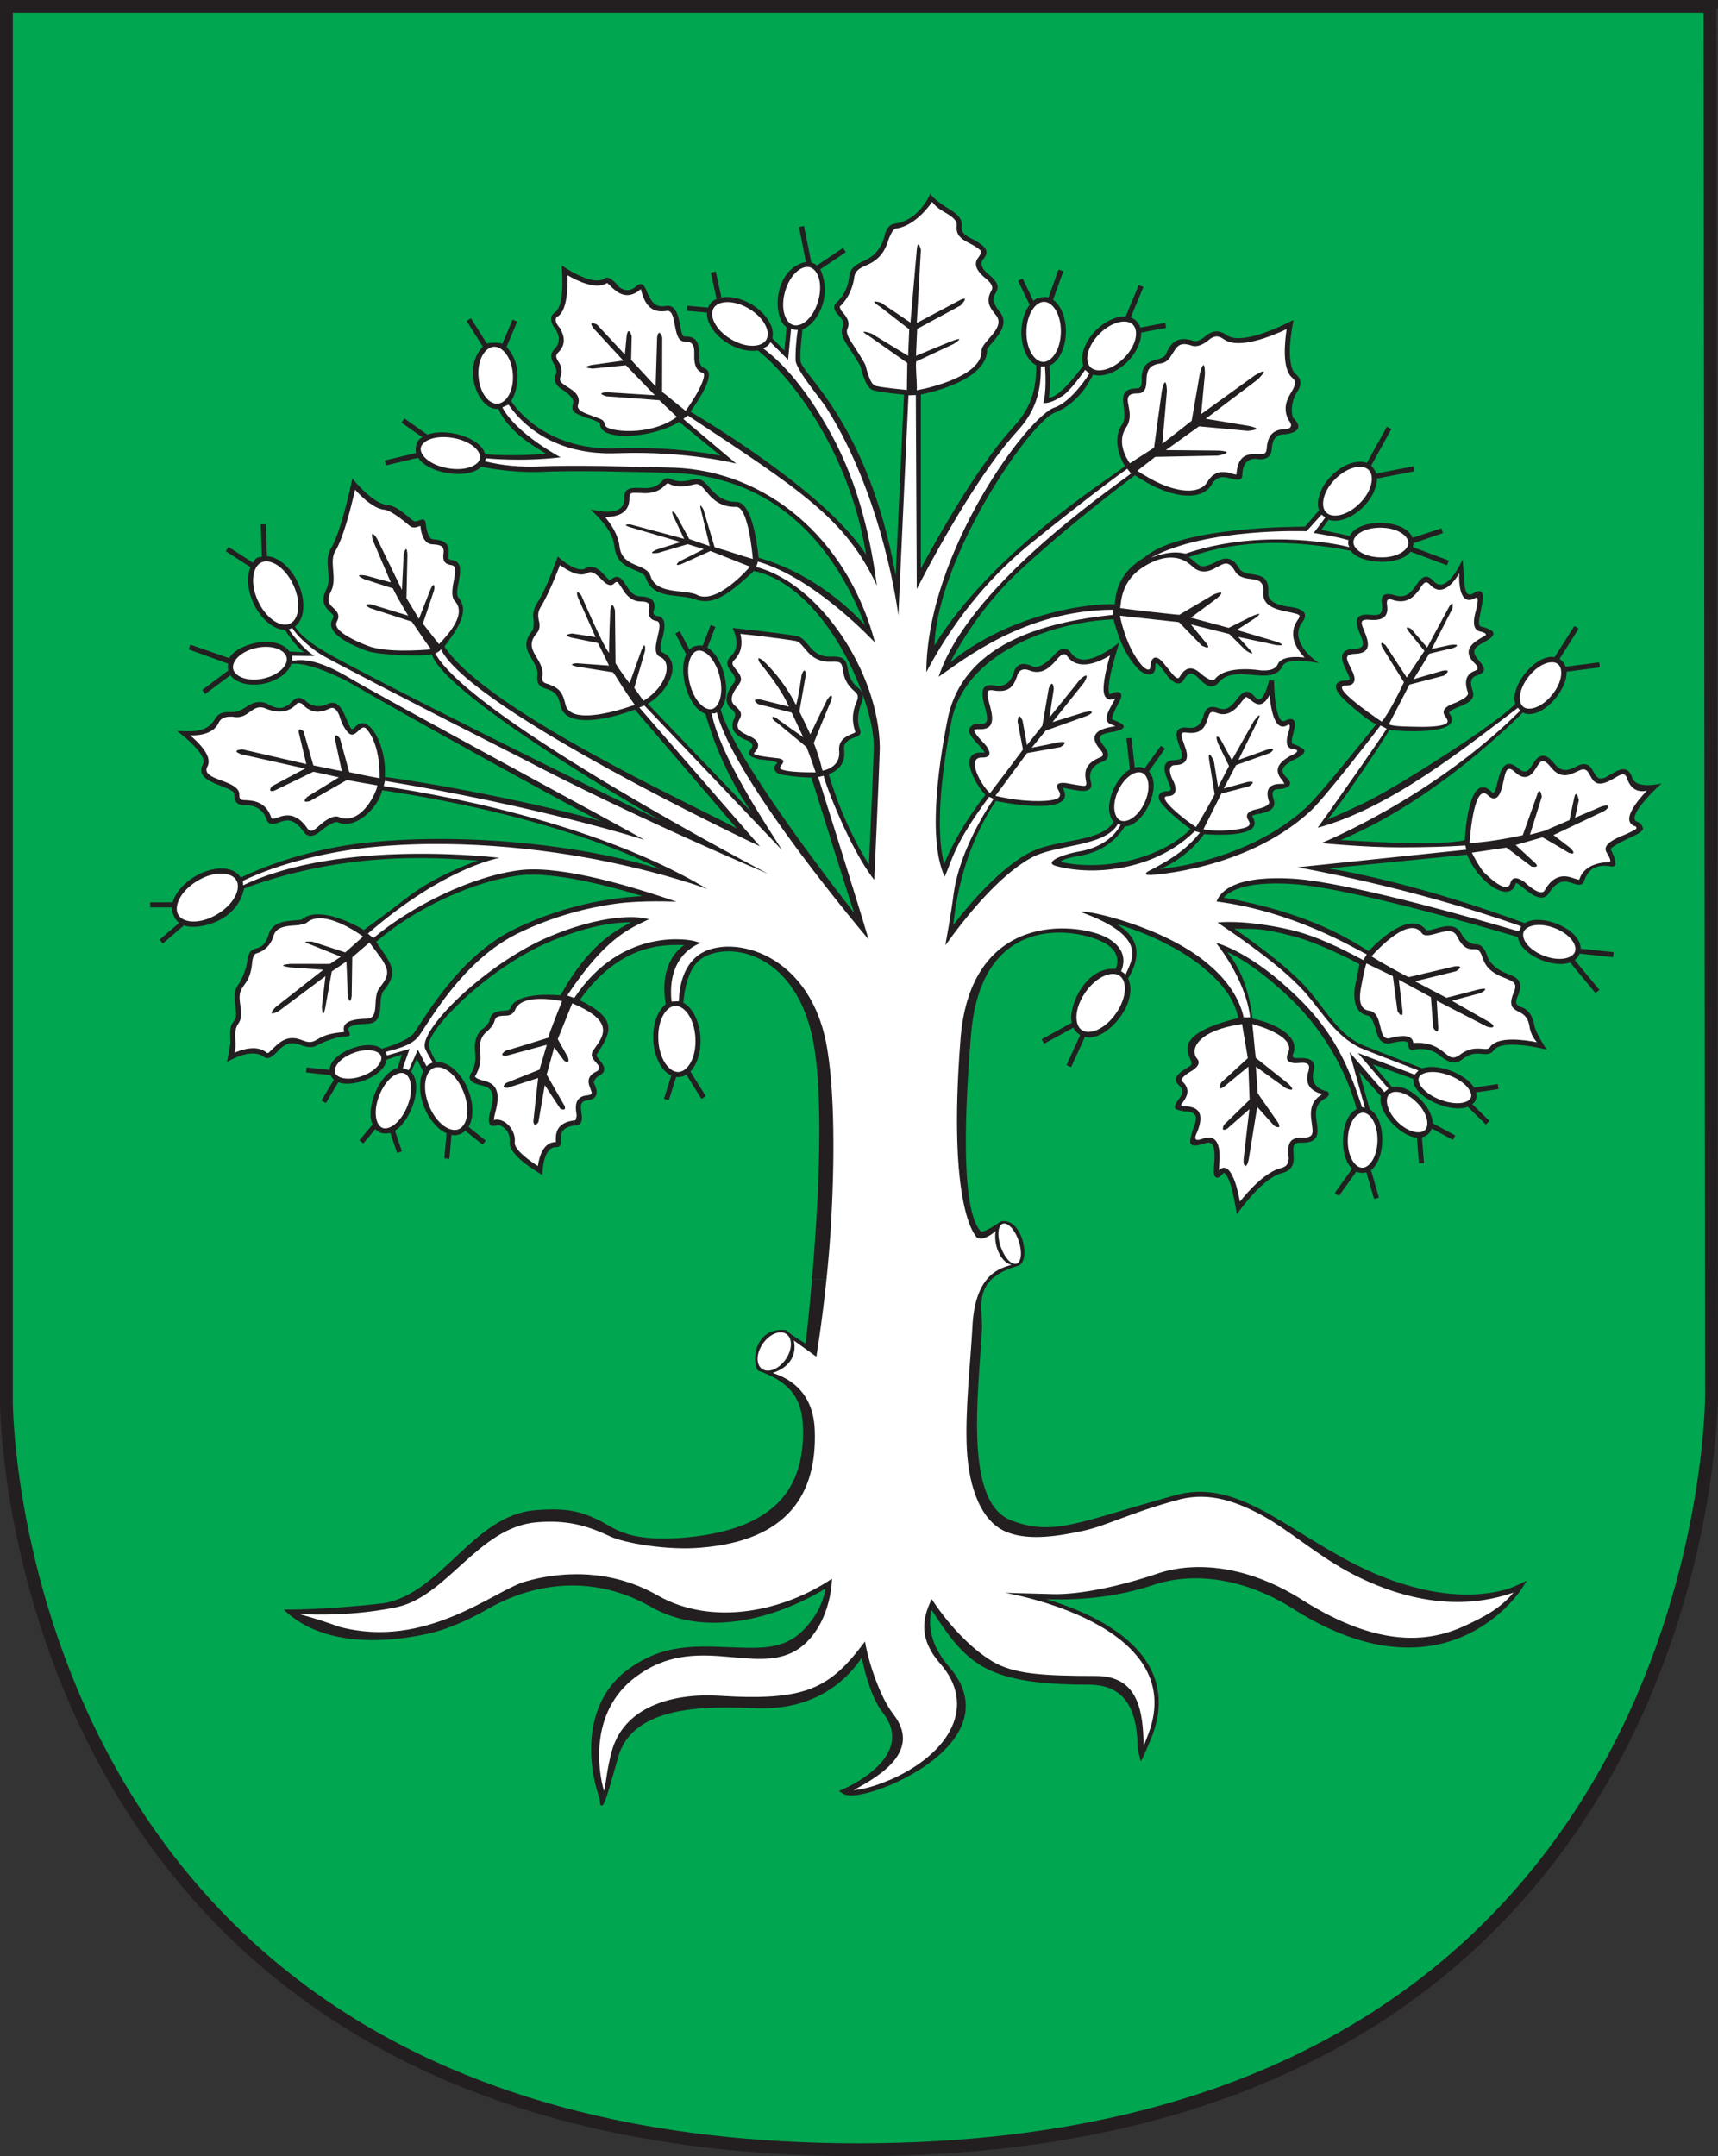 <?xml version="1.0" encoding="UTF-8" standalone="no"?>
<!DOCTYPE svg PUBLIC "-//W3C//DTD SVG 1.1//EN" "http://www.w3.org/Graphics/SVG/1.1/DTD/svg11.dtd">
<svg xmlns="http://www.w3.org/2000/svg" version="1.1" width="100%" height="100%" viewBox="0 0 647.08 812.02">
<rect x="0" y="0" width="647.08" height="812.02" fill="#333333" stroke="none"/>
<defs
     id="defs6"><clipPath
       id="clipPath286"><path
         d="m 535.958,500.764 c 0.09,-0.898 0.555,-5.305 0.653,-6.106 0.109,-1.015 -0.372,-2.557 -0.372,-2.557 l -1.001,0 c 0,0 0.42,1.651 0.344,2.531 l -0.657,6.033 c -6.404,-0.609 -12.227,-1.132 -14.93,-1.179 l -13.125,0 -0.007,-6.51 -7.28,0 -30.048,-5.516 c -1.781,-0.32 -4.947,-0.333 -7.775,-1.458 l -14.984,20.281 18.031,0 c 1.375,0 1.859,-0.625 3.125,-0.625 2.563,0 3.404,1.562 3.391,4.203 l 7.65,0.003 0.238,-0.244 0.672,0 0.473,0.477 0,0.687 -0.473,0.473 0,4.637 -0.602,0 0,2.469 0.633,0 0,1.211 -0.648,0 0,0.894 0.777,0 0.321,0.324 0,0.996 -0.649,0.649 -1.422,0 0,-0.969 -5.305,0 0,-0.625 -0.66,0 c 0,0 0.879,1.238 0.364,2.738 -0.373,1.086 -1.371,1.348 -1.371,2.719 l 0,7.918 2.448,0 0,-4.286 12.597,0.005 0,0.656 1.812,0 0,-2.219 -0.535,0 0,-15.152 -1.875,0 0.004,-3.414 2.986,0 0,0.32 1.895,0 0,-5.074 2.601,0 0,-1.328 6.141,0 0,51.656 c 0,0 0.055,2.229 0.343,4.75 0.586,5.11 6.25,34.968 6.25,34.968 0,0 -0.1,1.038 -3.859,2.095 -1.469,0.453 -4.172,0.937 -9.758,-0.594 l -21.523,-5.282 0,1.485 c 0,2.344 -0.719,3.984 -0.719,3.984 l 24.813,5.516 c 6.422,1.469 8.41,0.172 12.094,-1.103 l 4.578,24.563 6.381,1.275 c 0,0 -11.319,-62.469 -11.913,-67.157 -0.283,-2.239 -0.344,-4.625 -0.344,-4.625 l 0,-17.875 13.889,-1.458 -0.507,-3.948 -13.43,1.148 -0.014,-29.304 13.734,0 -0.665,6.682 3.156,0.328 0.734,-6.765 c 0,0 19.199,1.989 26.797,2.812 l -0.006,22.349 c 3.719,-0.469 7.609,-0.516 7.609,-0.516 l 0.006,-20.942 25.682,-0.011 c 9.687,0.016 12.642,-2.13 19.763,-1.408 l 19.471,2.472 c 0,0 -0.701,-2.402 -0.968,-4.656 l -22.525,-2.961 c -4.079,-0.583 -6.814,-1.15 -8.465,-1.718 l -12.832,-3.734 -1.36,4.172 0,2.609 -18.468,0.006 -3.49,-0.01 c -0.457,0 -9.225,-0.933 -17.891,-1.765"
         id="path288" /></clipPath><clipPath
       id="clipPath408"><path
         d="m 624.963,340.127 c 0,0 -0.562,-2.687 -3.937,-8.593 l -11.063,-19.313 -2.14,1.297 10.687,18.703 c 2.734,4.578 4.125,8.656 4.125,8.656 l 2.328,-0.75"
         id="path410" /></clipPath><clipPath
       id="clipPath642"><path
         d="M 656.963,361.221 455.151,64.346 l -2.582,1.752 201.894,296.935 2.5,-1.812"
         id="path644" /></clipPath><clipPath
       id="clipPath2886"><path
         d="m 633.144,320.15 1.171,-2.181 4.287,4.638 -1.252,1.374 -2.09,-1.967 -0.085,-0.055 -0.074,-0.088 -0.282,-0.241 -0.098,-0.111 -0.18,-0.202 -0.086,-0.087 -0.089,-0.047 -0.07,-0.041 -0.124,-0.14 -0.068,-0.017 -0.106,-0.086 -0.047,-0.087 -0.108,-0.051 -0.042,-0.048 -0.127,-0.078 -0.08,-0.11 -0.12,-0.033 -0.06,-0.06 -0.092,-0.019 -0.059,-0.08 -0.03,-0.089 -0.089,-0.094"
         id="path2888" /></clipPath><clipPath
       id="clipPath4938"><path
         d="m 483.083,732.379 c -0.643,0.017 -1.003,0.128 0.051,0.489 1.938,0.663 12.215,1.085 14.301,1.387 2.085,0.301 3.202,0.06 3.202,0.06 l 5.213,-1.146 c 1.937,-1.387 -4.903,0.296 -7,0.242 -2.309,-0.061 -13.63,-0.905 -14.226,-0.966 -0.208,-0.021 -0.69,-0.056 -1.146,-0.066 l -0.395,0"
         id="path4940" /></clipPath><clipPath
       id="clipPath4944"><path
         d="m 506.215,732.379 -23.775,0 0,2.03 23.775,0 0,-2.03 z"
         id="path4946" /></clipPath><clipPath
       id="clipPath4950"><path
         d="m 506.214,734.551 -34.331,0 0,-9.067 34.331,0 0,9.067 z"
         id="path4952" /></clipPath><clipPath
       id="clipPath4956"><path
         d="m 505.85,733.169 -5.213,1.146 c 0,0 -1.117,0.241 -3.202,-0.06 -2.086,-0.302 -12.363,-0.724 -14.301,-1.387 -1.935,-0.663 0.895,-0.483 1.49,-0.423 0.596,0.061 11.917,0.905 14.226,0.966 2.097,0.054 8.937,-1.629 7,-0.242"
         id="path4958" /></clipPath><clipPath
       id="clipPath4962"><path
         d="m 471.882,734.551 34.331,0 0,-9.055 -34.331,0 0,9.055 z"
         id="path4964" /></clipPath><clipPath
       id="clipPath5038"><path
         d="m 909.114,315.853 4.289,0 0,10.35 -4.289,0 0,-10.35 z"
         id="path5040" /></clipPath><clipPath
       id="clipPath5070"><path
         d="m 906.667,315.853 10.35,0 0,10.35 -10.35,0 0,-10.35 z"
         id="path5072" /></clipPath><clipPath
       id="clipPath5084"><path
         d="m 906.667,315.853 10.35,0 0,10.35 -10.35,0 0,-10.35 z"
         id="path5086" /></clipPath><clipPath
       id="clipPath5098"><path
         d="m 906.667,315.853 10.35,0 0,10.35 -10.35,0 0,-10.35 z"
         id="path5100" /></clipPath><clipPath
       id="clipPath5110"><path
         d="m 278.549,474.925 4.289,0 0,10.35 -4.289,0 0,-10.35 z"
         id="path5112" /></clipPath><clipPath
       id="clipPath5142"><path
         d="m 276.103,474.925 10.35,0 0,10.35 -10.35,0 0,-10.35 z"
         id="path5144" /></clipPath><clipPath
       id="clipPath5156"><path
         d="m 276.103,474.925 10.35,0 0,10.35 -10.35,0 0,-10.35 z"
         id="path5158" /></clipPath><clipPath
       id="clipPath5170"><path
         d="m 276.103,474.925 10.35,0 0,10.35 -10.35,0 0,-10.35 z"
         id="path5172" /></clipPath></defs><g
     transform="matrix(1.25,0,0,-1.25,0,1155)"
     id="g10"><g
       transform="translate(0,274.384)"
       id="g11000"><path
         d="m 515.262,647.681 -513.327,0 0,-420.487 c 0,0 0,-225.259 256.668,-225.259 258.028,0 257.118,227.529 257.118,227.529 l -0.46,418.217 z"
         id="path4572"
         style="fill:#00a650;fill-opacity:1;stroke:#231f20;stroke-width:0;stroke-linecap:butt;stroke-linejoin:miter;stroke-miterlimit:3.864;stroke-opacity:1;stroke-dasharray:none" /><path
         d="m 515.262,647.681 -513.327,0 0,-420.487 c 0,0 0,-225.259 256.668,-225.259 258.028,0 257.118,227.529 257.118,227.529 l -0.46,418.217 z"
         id="path4574"
         style="fill:none;stroke:#231f20;stroke-width:3.87;stroke-linecap:butt;stroke-linejoin:miter;stroke-miterlimit:3.864;stroke-opacity:1;stroke-dasharray:none" /><g
         id="g11100"><path
           d="m 298.823,264.203 c -4.61,-4.34 -2.72,-10.14 -2.94,-15 -0.52,-9.96 -1.95,-23.17 -1.34,-34.58 0.61,-11.5 3.27,-20.59 10.39,-23.17 6.35,-2.37 11.37,-2.46 18.33,-0.99 7.06,1.49 16.02,4.57 30.15,8.47 9.48,2.86 17.76,0.42 26.43,-4.09 8.59,-4.47 17.7,-11.07 28.98,-16.8 13.24,-6.65 30.71,-11.6 45.55,-7.12 2.12,0.63 5.74,2.53 5.74,2.53 0,0 -1.86,-2.96 -2.58,-3.89 -4.09,-5.33 -9.79,-9.8 -15.88,-12.6 -11.41,-5.23 -28.53,-6.75 -51.46,7.6 -14.94,9.62 -30.15,11.48 -42.06,7.74 -11.48,-3.95 -22.72,-4.73 -31.09,-4.53 l -1.79,0.06 c 17.75,-5.35 40.73,-17.43 31.97,-41.08 -0.25,-0.65 -2.76,-6.83 -3.43,-7.66 -0.25,-0.31 -0.99,3.99 -0.99,3.99 -0.16,9.32 -2.37,18.97 -14.69,18.97 -16.26,0 -25.64,1.74 -32.31,5.64 -6.7,3.92 -10.93,10.52 -15.06,16.84 -1.66,-6.09 1.06,-12.26 5.06,-16.87 12.45,-14.1 0.88,-27.62 -16.93,-35.57 -3.01,-1.28 -10.25,-4.13 -14.11,-3.22 -0.79,0.27 -1.95,1.15 -1.95,1.15 0,0 2.65,1.13 4.63,2.26 7.52,4.3 15.92,11.95 8.53,21.38 -3.2,4.09 -5.23,11.29 -6.32,16.51 -7.23,-10.77 -18.4,-15.41 -30.33,-15.23 -2.82,0.04 -6.64,0.23 -10.85,0.22 -11.39,-0.03 -28.27,-1.44 -32.16,-14.77 -2.53,-9 -3.53,-12.18 -3.9,-13.12 -1.22,-3.07 -1.79,-1.19 -1.67,0.19 -4.83,13.96 -3.75,31.19 9.62,39.98 11.64,7.94 22.33,5.93 35.03,5.73 5.75,-0.1 11.42,0.44 15.92,4.61 3.72,3.48 6.62,8.16 7.42,13.24 -15.14,-9.2 -36.32,-14.91 -52.77,-5.43 -15.87,9.04 -33.53,8.03 -48.82,-0.64 -2.76,-1.56 -10.57,-5.98 -18.99,-7.73 -28.54,-5.91 -40,4.84 -42.62,7.46 0,0 11.22,-0.24 30.07,1.91 17.36,2.89 26.89,26.44 45.61,28.03 9.2,0.7 13.99,0.02 21.52,-4.27 4.37,-2.49 9.03,-5.01 22.58,-4.07 28.48,2.23 37.3,15.14 36.62,33.59 -0.31,9.02 -4.45,13.56 -13.43,16.77 -2,1.56 -1.79,13.25 8.3,12.24 2.21,-1.97 5.97,-4.04 5.97,-4.04 0.32,2.78 1.1,9.98 1.9,19.37 l 54.15,-0.01"
           id="path4576"
           style="fill:#231f20;fill-opacity:1;fill-rule:nonzero;stroke:none" /><path
           d="m 244.673,264.203 c 0.41,4.77 0.81,10.09 1.17,15.68 1.26,19.89 1.81,43.09 -0.94,56.69 -5.65,27.24 -26.63,29.65 -34.03,23.86 -3.28,-2.55 -4.61,-8.34 -4.98,-12.93 2.92,-1.53 4.93,-5.86 5.18,-10.54 0.21,-4.06 -0.94,-8.02 -3.05,-10.18 l 4.65,-7.42 -1.3,-0.82 -4.55,7.28 c -0.68,-0.42 -1.44,-0.66 -2.26,-0.71 l -0.83,0.03 -2.21,-7.02 -1.45,0.46 0.23,0.72 1.96,6.26 c -3.05,1.41 -5.17,5.85 -5.42,10.66 -0.23,4.51 1.2,8.87 3.75,10.81 -2.29,13.56 5.62,17.85 5.62,17.85 -7.09,0.28 -19.73,-0.06 -31.55,-16.59 11.44,-5.57 9.71,-9.42 5.22,-16.25 -0.89,-1.33 4.97,-4.2 0.51,-6.63 -1.17,-0.53 -1.5,-1.91 -1.5,-1.91 1.25,-2.6 1.7,-5.02 -2.21,-5.45 -1.71,-0.31 -1.78,-1.39 -1.56,-3.15 l 0.17,-1.27 c 0.16,-1.35 0.07,-2.95 -1.78,-3.05 -3.63,-0.41 -4.27,-1.85 -4.45,-2.99 l -0.06,-0.99 0.01,-0.96 c -0.01,-0.85 -0.29,-1.66 -1.32,-1.66 -3.74,0.27 -4.2,-6.24 -4.29,-8.35 0,0 -3.36,1.97 -5.55,3.74 -1.63,1.32 -4.61,3.93 -4.25,6.33 0.32,3.39 -2.89,5.3 -3.83,4.92 -3.93,-1.45 -2.06,3.98 -1.72,5.42 0.68,3.04 0.75,5.6 -2.22,6.36 -1.56,0.43 -5.35,1.05 -4.07,3.6 1.38,1.92 1.64,4.33 1.42,6.25 -0.46,3.69 0.51,5.64 1.77,7.04 0,0 2.42,1.51 2.59,3.13 0.63,2.51 2.61,2.55 4.62,2.72 0,0 1.36,-0.12 1.67,0.87 1.61,4.03 10.06,4.17 15.06,3.72 8.17,14.8 15.94,19.18 21.2,22.01 -8.62,0.06 -18.43,-3.15 -26.07,-6.55 -18.94,-8.77 -35.86,-26.7 -34.82,-30.85 0.56,-1.62 1.37,-3.2 2.28,-4.73 3.62,0.34 7.59,-3.41 9.57,-8.31 1.64,-4.06 1.75,-8.5 0.13,-11.2 l 5.2,-4.16 -0.95,-1.19 -5.21,4.16 c -1.5,-1.36 -3.23,-1.46 -4.19,-1.2 l -0.62,-7.22 -1.52,0.13 0.65,7.55 c -2.69,1.18 -5.24,4.17 -6.7,7.79 -1.56,3.88 -1.74,8.1 -0.33,10.83 l -1.94,3.8 -1.71,-3.92 c 3.73,-3.81 0.15,-14.56 -4.86,-17.72 l 2.1,-6.21 -1.44,-0.49 -2.05,6.04 c -2.92,-0.65 -4.1,0.71 -4.51,1.16 l -3.63,-4.35 -1.17,0.97 3.94,4.74 c -2.23,5.16 2.29,15.77 7.58,17.01 l 1.24,4.07 -4.61,-1.54 c -0.45,-4.68 -9.78,-8.58 -14.51,-6.8 l -3.76,-6.28 -1.31,0.79 3.74,6.25 c -0.43,0.37 -0.78,0.83 -1.02,1.39 l -7.38,0.8 0.17,1.52 6.91,-0.76 c 0.16,5.24 11.58,9.61 15.74,6.38 0.73,0.22 8.03,2.35 9.7,4.75 1.74,2.44 5.08,8.13 10.05,14.24 4.98,6.15 11.61,12.75 19.91,16.89 11.88,5.9 25.57,9.48 38.86,10.1 -10.22,3.14 -26.25,7.32 -36.36,6.34 -14.73,-1.67 -32.61,-10.36 -43.84,-20.08 l 3.02,-4.5 c 2.5,-4.01 2.58,-6.09 -0.84,-10.37 -2.02,-2.64 0.91,-9.64 -4.92,-9.84 -5.02,-0.18 -5.46,-1.11 -5.51,-1.31 -0.69,-0.79 1.71,-2.52 -1,-2.5 -3.53,-0.12 -8.08,-2.42 -8.08,-2.42 -1.56,-0.92 -2.63,-1.25 -6.01,0.03 -2.71,0.97 -4.44,-0.21 -5.91,-1.62 -1.09,-1.09 -2.97,-3.56 -4.74,-2.06 -2.9,2.14 -7.98,0.19 -11.02,-1.68 0,0 1.22,4.97 1.04,6.7 -0.27,3.78 0.36,4.74 1.08,5.63 0.95,1.16 0.66,2.85 0.48,4.23 -0.63,4.31 0.04,5.78 1.1,7.2 0,0 1.55,2.26 2.37,6 0.74,7.51 4.39,1.49 6.63,9.01 1.31,3.78 5.53,3.74 8.72,4.02 l 1.09,0.15 c 4.81,4.08 14.47,-0.63 18.8,-3.1 3.2,2.33 8.7,6.37 12.97,9.72 6.27,4.83 13.98,8.49 21.43,11.22 -6.49,0.09 -36.29,4.24 -70.5,-8.44 -2.31,-11.04 -15.55,-12.59 -18.08,-11.1 l -6.42,-5.51 -0.99,1.15 5.91,5.08 c -0.62,0.41 -2.03,1.9 -2.25,4.67 l -6.47,0 0,1.52 6.75,0 c 0.82,2.84 3.35,5.78 6.67,7.77 5.21,3.13 11.58,3.45 13.83,-0.3 1.84,0.84 4.08,1.85 6.62,2.85 6.89,2.71 16.8,5.81 28.94,7.38 30.14,3.67 67.46,-0.27 90.909,-7.77 0,0 -27.29,15.38 -83.789,23.84 -1.54,-5.96 -8.5,-11.88 -13.27,-9.69 -1.2,0.65 -4.67,-2.09 -4.67,-2.09 -1.74,-1.51 -4.01,-3.27 -5.86,-0.62 -2.42,3.55 -4.52,3.53 -6.14,3.1 -1.53,-0.39 -3.95,-1.9 -4.88,0.37 -1.63,5.07 -6.82,4.42 -6.82,4.42 -2.09,0.09 -3.02,1.05 -2.95,3.32 0,2.52 -12.67,3.2 -9.45,9.04 1.47,2.61 -5.81,8.57 -7.84,10.01 4.42,-0.12 8.72,-0.72 11.32,3.37 1.27,2.44 3.34,2.38 5.11,2.31 4.31,-0.1 5.74,4.41 10.56,2.63 2.98,-1.76 5.16,-2.11 7.7,0.59 1.35,1.34 2.53,1.41 3.94,0.33 0,0 2.67,-3.15 6.88,-1.03 2.46,1.05 3.89,-0.92 4.78,-2.79 l 1.57,-3.63 c 0.59,-1.21 0.88,-1.7 1.9,-0.54 4.11,4.61 9.65,-6.23 8.88,-15.07 27.3,-3.84 57.47,-10.95 65.35,-13.45 -3.56,1.25 -63.41,34.42 -75.34,41.51 -2.96,1.73 -13.23,6.71 -18.2,5.96 -0.87,-2.75 -4.26,-5.08 -8.14,-5.91 -4.13,-0.87 -8.45,0.02 -10.18,2.51 l -7.61,-5.67 -0.91,1.22 7.87,5.88 c -0.17,0.8 -0.16,1.43 -0.02,2.04 l -11.93,4.31 0.52,1.44 11.7,-4.09 c 1.29,2.28 4.58,3.89 7.95,4.61 4.18,0.89 8.54,-0.04 10.23,-2.6 l 4.35,-0.23 c -2.93,2.26 -4.92,5.52 -5.68,6.78 -3.52,-0.02 -7.39,3.39 -9.52,7.96 -1.78,3.82 -2.16,8.05 -0.9,10.91 l -7.44,4.8 0.83,1.28 7.39,-4.77 c 0.67,2.01 2.65,1.79 2.65,1.79 l -0.36,9.77 1.53,0.06 0.35,-9.65 c 3.47,-0.1 7.24,-3.47 9.33,-7.96 2.37,-5.09 2.26,-10.91 -0.9,-13.22 2.25,-3.56 7.22,-6.47 8.91,-7.49 11.45,-6.84 82.369,-42.21 101.199,-50.86 -11.26,6.22 -65.34,38.44 -68.9,50.01 -3.17,-0.8 -16.22,-0.24 -19.58,1.04 -2.62,1 -13.06,4.88 -10.29,9.6 0.36,0.64 0.26,0.96 0.09,1.24 l -1.35,1.4 c -1.3,1.29 -2.31,3.07 -0.49,6.52 1.62,3.42 -1.03,8.25 1.24,12.04 2.65,4.19 5.36,15.89 6.5,21.12 0,0 5.43,-6.96 9.99,-7.92 3.41,-0.15 5.77,-2.94 8.31,-4.79 1.35,-0.98 3.56,2.09 3.83,-1.14 0,0 0.42,-4.48 2.26,-4.48 2.63,-0.18 4.85,-0.92 4.62,-3.95 l -0.08,-1.75 c 0.04,-0.16 0.14,-0.45 1.08,-0.55 5.17,-0.65 0.3,-9.05 1.88,-11.22 3.61,-4.11 -0.18,-9.57 -4.17,-14.84 12.98,-19.65 77.37,-48.86 88.079,-54.79 l -30.72,35.8 c -2.21,-0.82 -5.72,-1.99 -9.18,-2.62 -5.31,-0.97 -12.09,-1.22 -13.23,3.87 -0.78,3.66 -1.9,4.28 -4.94,5.23 -1.74,0.63 -2.2,1.84 -2.01,3.7 0.64,4.8 -6.63,7.59 -1.41,13.74 0.35,0.49 0.3,2.84 0.3,2.84 -0.2,1.22 -0.39,2.76 0.69,4.72 2.8,4.46 4.77,9.7 6.57,14.63 l 1.68,-1.39 c 1.49,-1.13 4.82,-3.27 6.6,-2.21 3.95,2.37 6.81,-4.32 7.67,-3.4 1.39,1.31 2.65,1.13 3.77,-0.35 l 1.57,-2.39 c 0.83,-1.17 1.85,-2.15 3.38,-2.26 2.55,-0.06 4.86,-0.65 4.43,-3.69 0,0 -1,-2.13 0.84,-2.21 3.1,-0.39 2.17,-4.18 1.74,-6.14 0,0 -1.44,-4.09 -0.15,-4.85 5.91,-2.66 2.58,-11.28 -4.4,-15.46 l 31.16,-32.53 c 0,0 -9.02,12.23 -13.78,29.51 -5.18,1.61 -8.39,12.68 -5.81,17.91 l -3.29,6.26 1.35,0.71 2.93,-5.57 c 1.03,1.37 3.35,1.33 3.98,1.2 l 2.4,6.23 1.43,-0.55 -2.41,-6.24 c 4.96,-2.88 7.62,-14.39 4.01,-18.61 3.92,-15.35 40.18,-61.3 40.18,-61.3 -1.61,4.76 -12.86,40.76 -12.86,40.76 -1.44,-0.15 -8.78,0.62 -9.85,1.13 -1.28,0.61 -1.91,1.86 -0.48,3.15 0.38,0.72 -5.17,1.17 -5.17,1.17 -1.17,0.24 -4.53,0.98 -2.88,2.93 1.13,1.17 0.65,2.38 -1.59,3.01 -2.03,1 -5.12,2.63 -3.21,6.56 0.93,1.75 -1.37,3.02 -1.37,3.02 -1.31,1.63 -1.74,3.76 1.26,7.66 0.63,0.9 0.37,1.74 -0.8,3.19 -0.96,1.18 -2.25,2.86 0.02,4.89 2.44,2.58 1.5,5.72 0.34,8.33 0,0 11.77,-1.18 19.25,-2.4 3.83,-0.8 3.97,-6.4 10.25,-6.23 4.37,0.2 4.79,-1.05 5.37,-4.61 0.39,-2 1.35,-3.44 2.96,-4.77 1.42,-1.21 1.68,-2.49 1.19,-4.17 0,0 -2.27,-4.6 -0.62,-8.47 0.41,-1.08 -0.21,-1.74 -0.89,-2.07 0,0 -4.41,-0.98 -3.93,-3.82 0.46,-3.61 -0.96,-6 -4.62,-7.54 4.81,-16.24 12.12,-27.2 12.12,-27.2 0.33,7.27 1.31,29.09 1.45,35.28 0.33,13.39 -14.24,48.43 -36.1,53.19 -9.47,-8.9 -13.16,-10.15 -18.06,-8.45 -4.91,1.64 -12.42,-0.16 -14.55,6.4 -0.85,2.85 -8.48,1.83 -9.4,9.17 -0.47,4.69 -4.04,8.36 -7.21,11.41 2.73,-0.54 10.31,-2.28 10.15,3.42 0,2.15 0.58,3.27 4.59,3.07 2.2,-0.13 4.57,-0.26 6.56,1.8 0.8,0.86 1.58,1.44 2.73,0.94 1.4,-0.62 2.97,-1.21 6.83,-0.2 2.01,0.56 3.31,-0.52 4.5,-1.89 2.09,-2.56 4.61,-4.94 8.53,-4.86 4.45,0 6.2,-11.18 6.72,-16.83 19.7,-5.57 32.1,-20.37 32.1,-20.37 -11.33,29.21 -31.19,44.89 -57.75,45.92 -13.87,0.35 -29.29,0.82 -40.56,0.3 -5.16,-0.16 -11.96,0.42 -17.36,1.59 -3.87,-4.06 -15.86,-2.17 -19.02,2.69 l -9.71,-2.31 -0.35,1.49 9.43,2.24 c -0.15,0.57 -0.37,3.72 1.9,4.76 l -6.27,4.4 0.88,1.25 6.93,-4.87 c 5.63,2.13 16.15,-0.84 17.38,-5.9 0,0 7.75,-0.76 18.4,0.14 -1.84,1.24 -11.05,5.86 -14.42,13.56 -5.38,-0.97 -11.43,11.52 -4.68,18.72 l -4.86,7.73 1.29,0.81 4.81,-7.63 c 0.59,0.32 3.82,0.4 4.66,-0.05 l 3.08,7.28 1.4,-0.59 -3.21,-7.62 c 5.49,-6.17 2.87,-14.28 1.37,-16.3 0,0 9.12,-15.24 32.06,-14.26 14.9,0.49 25.93,-1.22 31.06,-2.25 l -12.48,10.19 c -5.97,-3.63 -16.43,-5.37 -21.56,-3.39 -1.28,0.5 -2.36,1.52 -2.32,2.89 -0.6,0.84 -4.38,1.86 -4.38,1.86 -3,1.2 -4.54,1.56 -3.69,4.24 0.64,1.84 -3.71,4.43 -3.71,4.43 -1.46,1.06 -2.34,2.41 -1.47,4.3 0.48,1.64 -0.71,3.25 -0.71,3.25 -0.61,1.13 -1.34,2.65 0.17,4.28 3.28,3.06 -0.26,6.96 -0.26,6.96 -0.76,1.49 -1.21,3.11 0.56,4.25 2.76,1.89 2.2,11.12 1.96,14.09 2.66,-1.81 9.85,-6.28 13.16,-3.83 1.35,0.92 4.13,-2.66 4.13,-2.66 1.44,-1.05 3.15,-1.62 5.32,0.32 1.71,1.49 2.55,-0.34 2.99,-1.63 1.44,-3.11 2.39,-4.96 5.71,-4.44 5.04,1.01 3.89,-9.19 5.67,-9.19 4.68,0.25 4.41,-3.42 4.5,-6.54 0.06,-1.26 0.23,-2.62 1.68,-3.05 3.68,-1.55 -2.11,-9.86 -4.36,-13.05 8.92,-5.3 41.75,-25.6 52.94,-43.09 -5.5,33.78 -25.1,55.83 -32.65,61.53 -2.64,-0.46 -5.98,0.34 -8.91,2.09 -3.88,2.34 -6.61,6.11 -6.38,9.32 l -6.07,0.54 0.14,1.52 6.28,-0.56 c 0,0 0.55,1.94 2.54,2.56 l -1.75,8 1.49,0.32 1.72,-7.85 c 2.67,0.52 6.1,-0.27 9.1,-2.07 4.24,-2.55 7.11,-6.82 6.23,-10.2 l 3.64,-3.72 0.65,7.06 c -4.4,2.91 -4.02,17.51 5.82,19.67 l -2.07,10.52 1.49,0.3 2.21,-10.99 c 0.64,-0.18 1.21,-0.49 1.7,-0.9 l 7.85,5.28 0.86,-1.27 -7.69,-5.17 c 3.88,-8.77 -1.5,-16.84 -5.36,-18.07 0,0 -0.87,-6.95 -0.62,-9.46 0.06,-3.92 20.26,-18.22 28.69,-64.65 l 2.49,54.39 c -3.66,0.44 -8.93,0.96 -9.84,1.6 -1.28,0.9 -2.19,2.76 -3.22,6.81 -0.27,0.85 -3.63,5.93 -3.63,5.93 -1.1,1.63 -2.78,4.21 -1.7,6.25 0.66,1.48 -0.93,2.88 -1.77,3.87 -0.72,0.89 -1.33,2.01 -0.38,3.07 3.87,3.52 4.03,7.97 4.03,7.97 0.26,1.99 0.77,3.18 4.91,5.07 5.08,2.29 5.81,7.66 5.81,7.66 0.52,1.55 1.2,3.08 3.08,3.33 7.52,0.99 10.75,9.21 10.75,9.21 -0.09,-1.35 5.18,-4.6 5.53,-4.79 3.96,-2.39 3.97,-3.97 3.83,-5.52 -0.17,-2.02 1.88,-2.88 3.43,-3.66 4.8,-2.53 4.55,-4.07 3.16,-5.84 0,0 -2.11,-1.79 1.49,-4.67 5.35,-4.36 1.24,-5.26 1.5,-7.78 0.08,-0.78 0.57,-1.97 2.09,-3.79 2.69,-3.73 -1.06,-7.31 -3.23,-9.92 l -0.74,-0.99 c 0.1,-8.16 -12.73,-12.22 -20,-13.74 l 0,-52.42 c 1.61,3.01 4.46,8.21 7.98,14.16 5.53,9.36 12.78,20.62 19.52,28.06 5.61,5.95 7.29,11.47 7.26,19 -2.83,1.45 -4.57,5.72 -4.49,10.18 0.06,3.1 0.98,6.06 2.49,8.04 l -3.47,7.24 1.38,0.66 3.22,-6.71 c 1.51,1.46 4.16,1.16 4.57,1.03 l 3.02,8.41 1.44,-0.51 -3.08,-8.59 c 2.45,-1.71 3.93,-5.68 3.86,-9.8 -0.08,-4.51 -2,-8.76 -4.92,-10.06 0,0 0.43,-6.36 -0.24,-9.63 0,0 2.79,-0.76 10.41,9.73 -1.14,3.01 0.59,7.37 3.79,10.58 2.67,2.67 6.14,4.31 8.96,4.13 l 3.96,9.49 1.41,-0.59 -3.84,-9.2 c 0.65,-0.23 1.24,-0.59 1.74,-1.09 0.56,-0.56 0.94,-1.22 1.16,-1.95 l 7.49,1.44 0.29,-1.5 -7.53,-1.45 c 0.1,-2.79 -1.53,-6.16 -4.14,-8.78 -3.12,-3.12 -7.33,-4.83 -10.33,-3.88 -0.87,-1.54 -4.05,-8.37 -11.31,-11.36 -7.05,-1.97 -35.5,-42.94 -36.52,-70.22 17.16,27.66 49.8,48.29 57.43,53.99 -2.2,3.64 -3.47,8.71 -0.93,12.53 2.66,3.84 -3.22,10.92 4.64,10.92 1.81,0.01 1.26,3.36 1.26,3.36 0.53,6.47 5.35,4.28 7.29,6.75 1.67,4.5 4.41,5.51 8.17,4.26 1.67,-0.75 4.01,1.54 4.01,1.54 1.55,1.14 3.45,2.1 6.26,0.1 4.3,-3.02 15.96,2.46 20.05,4.6 0,0 -0.9,-4.63 -1.05,-8.06 -0.15,-3.6 0.23,-7.02 1.7,-8.21 1.73,-1.44 1.8,-2.97 0.87,-4.79 0,0 -2.95,-3.72 -1.71,-8.31 4.72,-4.48 -2.17,-5.05 -2.17,-5.05 -1.86,-0.07 -3.95,-0.25 -4.18,-4.54 -0.22,-2.41 -1.69,-3.05 -3.75,-3.04 0,0 -4.87,1.47 -5.1,-4.42 0.11,-2.47 -2.01,-1.67 -4.37,-1.13 -1.64,0.39 -3.44,0.46 -4.94,-2.17 -3.19,-4.98 -11.53,-3.69 -19.26,0.6 -1.71,1 -2.95,1.74 -3.81,2.32 -7.1,-5.35 -21.21,-16.27 -33.66,-27.74 -8.81,-7.92 -16.49,-18.09 -22,-28.63 18.57,15.1 42.6,17.92 49.6,17.5 0.44,7.28 4.14,11.24 8.94,14.13 10.67,9.42 46.98,9.25 48.35,9.26 l 4.24,4.91 c -1.08,3.01 0.64,7.33 3.82,10.52 3.21,3.21 7.59,4.94 10.6,3.78 l 6.04,10.93 1.34,-0.74 -6.06,-10.96 c 0,0 1.31,-1.61 1.53,-2.41 l 11.21,2.16 0.29,-1.5 -11.31,-2.18 c 0.02,-2.75 -1.59,-6.03 -4.14,-8.58 -3.15,-3.15 -7.41,-4.87 -10.42,-3.85 l -2.19,-3.03 8.55,-1.83 c 2.66,5.48 16.78,5.16 18.93,-0.56 l 8.68,2.85 0.48,-1.45 -8.89,-3.02 c -0.01,-0.41 -0.07,-0.81 -0.18,-1.19 l 10.82,-4.05 -0.53,-1.43 -10.98,4.11 c -3.15,-4.23 -14.73,-4.05 -18.1,0.28 -25.75,4.9 -40.14,1.01 -48.76,-1.94 0.67,-0.42 1.36,-0.95 2.05,-1.61 1.51,-1.41 2.51,-1.64 6.08,0.12 2.17,1.19 4.67,2.26 7.08,-1.86 1.92,-3.39 9.35,0.4 8.78,-7.38 -0.23,-3.09 3.67,-3.73 5.88,-4.18 5.44,-0.55 6.16,-2.46 4.21,-4.9 -3.19,-4.61 1.49,-9.72 5.18,-12.09 0,0 -9.78,2.02 -10.99,-0.95 -1.29,-2.66 -4.08,-2.92 -6.62,-2.81 l -2.78,0.21 c -3.86,0.33 -7.5,0.5 -9.81,-2.27 -1.64,-1.97 -3.38,-1.2 -4.91,0.13 -1.92,1.76 -3.53,4.28 -5.61,0.67 -1.48,-2.54 -3.79,-0.24 -4.92,1.08 -4.05,5.78 -3.59,3.63 -3.65,2.73 -0.14,-3.37 -3.29,-2.4 -4.98,-0.77 -5.04,4.87 -7.08,13.03 -7.63,15.15 -18.85,-0.75 -44.98,-10.37 -48.86,-30.8 -2.16,-10.88 -5.28,-31.04 -2.18,-42.92 0,0 3.57,9.55 12.41,20.82 -2.98,3.03 -8.63,13.18 -0.82,12.77 0.32,0 0.48,-0.1 0.59,-0.06 -0.3,0.63 -0.63,1.05 -1.06,1.55 -0.94,1.03 -3.36,3.4 -3.65,4.86 0,0 0.05,2.63 3.19,2.22 2.47,-0.13 2.47,1.22 2.14,3.05 -0.53,2.92 -3.73,9.94 2.75,8.51 4.58,-0.81 5.64,4.64 5.64,4.64 1.07,2.23 2.88,2.27 5.08,1.37 2.61,-1.9 7.44,3.84 7.44,3.84 1.47,1.47 3.04,2.03 4.58,-0.02 3.45,-4.94 11.28,0.73 14.5,3.18 0,0 -2.08,-6.46 -2.8,-10.25 -0.36,-1.91 -0.54,-3.62 -0.36,-4.63 0.13,-0.76 0.27,-0.81 0.97,-0.41 2.4,0.97 3.47,0.05 2.33,-2.28 -1.14,-2.07 -2.91,-5.39 -2.15,-5.66 1.14,-0.43 1.94,-0.78 2.41,-1.09 2.53,-1.4 -0.71,-2.42 -2.93,-2.68 -2.61,-0.51 -4.71,-1.09 -2.33,-3.94 1.33,-1.63 2.39,-3.57 0.16,-4.86 0,0 -5.31,-1.22 -3.88,-6.18 1.04,-3.61 -3.54,-2.74 -5.33,-2.37 l -3.18,0.59 c 4.18,-7.31 -10.99,-5.85 -20.12,-3.97 -11.31,-16.96 -12.44,-34.89 -12.85,-37.35 5.71,7.36 14.18,16.84 22.1,21.28 4.53,2.72 10.99,3.45 16.13,4.56 4.68,1.02 8.41,2.35 10.11,5.24 -3.44,3.71 0.11,13.07 4.89,15.76 l -1.04,9.35 1.52,0.17 0.99,-8.92 c 0.98,0.23 1.98,0.17 2.96,-0.29 l 4.92,6.83 1.24,-0.89 -4.87,-6.84 c 4.16,-4.25 -1.35,-16.4 -7.26,-16.57 -2.79,-4.65 -7.46,-7.69 -13.11,-8.77 -3.97,-0.6 -6.75,-1.58 -5.96,-1.97 11.56,-2.67 29.24,0.39 38.9,9.93 -5.43,3.91 -8.82,7.43 -9.33,8.64 -0.75,1.77 0.37,2.8 2.46,2.8 1.37,0.04 0.78,1.19 0.48,2.01 -1.12,2.81 -3.41,7.36 1.95,7.36 2.03,0.1 2.06,1 1.63,2.54 l -0.61,1.82 c -1.12,3.01 -1.73,5.98 2.9,5.36 3.17,-0.3 4.03,2.12 4.63,4.36 0.81,2.06 2.37,2.28 4.4,1.5 2.4,-0.85 3.79,0.67 5.24,2.47 l 1.04,1.26 c 4.03,4.43 4.82,-4.47 7.47,0.59 0.46,0.87 0.8,1.9 1.04,2.73 l 0.34,1.4 1.52,-0.14 c 0,0 0,-3.8 0.55,-7.26 0.14,-0.86 0.86,-5.96 2.83,-4.75 1.9,0.96 3.23,0.44 2.88,-1.82 l -0.69,-2.9 c -0.1,-0.45 -0.5,-2.14 0.13,-2.33 1.06,-0.33 1.84,-0.66 2.32,-1.04 3.55,-1.37 -2.33,-3.85 -2.33,-3.85 -2.17,-1.22 -4.59,-2.76 -2.07,-5.05 3.53,-3.21 -1.74,-3.62 -1.74,-3.62 -1.69,-0.04 -3.04,-0.2 -1.92,-3.44 0.72,-2.76 -2.04,-3.52 -4.03,-3.96 0,0 -2.79,-0.36 -2.5,-0.91 4.52,-6.87 -13.64,-5.38 -14.51,-5.29 -5.57,-7.69 -13.34,-10.55 -13.34,-10.55 15.33,1.79 32.02,7.72 43.57,18.11 4.18,3.5 21.59,25.51 21.59,25.51 -3.02,1.62 -5.44,3.83 -7.48,5.53 -1.87,1.57 -3.61,3.25 -4.29,4.6 -1,1.96 0.25,3.09 2.66,3.09 1.62,0 1.23,0.68 0.68,1.9 -1.47,3.04 -4.12,7.52 2.07,7.64 3.58,0.15 2.32,2.47 1.46,4.6 -1.26,3.15 -2.06,6.26 3.33,5.64 2.59,-0.2 3.9,-0.05 3.23,4.06 -0.1,2.67 2.17,2.41 4.04,1.82 3.13,-0.97 4.69,0.75 6.1,2.63 2.4,3.89 3.8,3.46 5.52,1.67 3.96,-4.48 8.74,6.5 8.74,6.5 0,0 0.36,-3.66 0.53,-6.63 0.07,-1.3 0.21,-4.92 2.49,-3.7 3.14,2.2 3.15,-0.83 3.15,-0.83 0.1,-0.5 -0.93,-5.63 -0.93,-5.63 -0.15,-0.67 -0.7,-3.11 0.23,-3.38 1.25,-0.31 2.13,-0.6 2.7,-0.94 0,0 3.52,-1.24 -1.93,-3.91 -2.44,-1.41 -3.92,-2.38 -1.48,-5.22 1.55,-1.82 2.99,-3.54 -0.24,-4.62 -1.26,-0.46 -2.78,-1.03 -1.48,-4.7 1.09,-2.8 -2.24,-4.09 -4.17,-4.84 0,0 -3.36,-1.28 -2.88,-1.91 5.17,-6.99 -16.39,-5.43 -18.04,-4.98 -2.3,-4.21 -15.18,-23.15 -18.64,-27.05 2.63,1.08 6.66,2.89 11.22,5.07 9.16,4.36 40.52,24.21 45.35,29.82 -1.66,5.48 6.29,15.09 11.87,14.02 l 5.93,9.4 1.29,-0.81 -0.4,-0.65 -5.36,-8.5 0.47,-0.34 c 0.68,-0.55 1.13,-1.23 1.39,-1.98 l 10.1,1.32 0.2,-1.51 -10.02,-1.32 c 0.24,-5.97 -8.04,-14.88 -13.21,-12.3 -1.49,-1.5 -25.96,-26.41 -54.89,-38.41 3.75,-0.11 28.07,-2.02 37.41,-0.06 0.84,12.94 3.78,18.9 8.1,14.58 2.16,-2.79 1.2,12.97 7.98,7.12 3.86,-3.33 3.92,2.73 6.81,3.65 1.32,0.41 2.63,-0.41 4.03,-2.16 2.26,-2.94 4.38,-2.27 7.44,-0.59 5.41,1.98 3.56,-5.79 8.1,-3.62 l 3.25,1.84 c 2.23,1.1 3.91,0.67 4.76,-2.03 1.32,-3.64 8.82,-1.68 8.82,-1.68 l -1.86,-1.76 c -1.03,-1.01 -8.93,-8.82 -5.37,-9.79 1.58,-0.69 1.66,-2.22 1.66,-2.22 -0.53,-1.18 -3.31,-2.29 -4.33,-2.74 0,0 -5.77,-2.71 -5.39,-3.39 0.48,-0.94 1.3,-2.55 1.27,-3.68 0.55,-1.54 -0.92,-1.46 -0.92,-1.46 -8.43,1.55 -7.76,-5.17 -9.19,-5.32 -2.28,-1.09 -5.63,3.86 -9.75,-2.62 -2.95,-4.63 -9.1,3.63 -10.04,2.9 -1.63,-6.32 -11.26,0.06 -14.67,8.63 l -41.85,-4.15 c 7.2,-1.06 29.21,-5.48 59.23,-16.47 4.99,3.14 16.94,-1.86 16.85,-7.7 l 9.93,-1.06 -0.16,-1.52 -10.07,1.08 c -0.32,-0.83 -0.83,-1.47 -1.48,-1.96 l 7.44,-8.97 -1.18,-0.97 -7.64,9.22 c -5.27,-1.89 -15.19,2.46 -15.74,7.69 -12.86,3.8 -46.66,13.48 -64.79,15.69 -5.42,0.59 -19.01,1.47 -23.89,-3.81 27.46,-4.87 39.47,-13.71 43.7,-16.11 3.69,3.96 12.92,12.14 17.38,6.26 2.21,-0.34 7.91,3.49 10.44,-0.84 1.78,-3.69 4.86,-3.39 4.86,-3.39 1.88,-0.27 2.66,-2.27 3.17,-3.85 1.51,-3.73 6.31,-5.13 6.31,-5.13 2.48,-1 4.72,-2.24 2.87,-6.35 -0.72,-1.78 -1.1,-2.66 0.64,-3.53 0,0 3.44,-0.47 4.27,-5.6 0.35,-2.33 3.74,-7.28 3.74,-7.28 0,0 -3.37,0.9 -7.11,1.31 -3.94,0.42 -7.57,0.21 -8.74,-1.37 -0.78,-1.09 -1.75,-1.35 -3,-1.27 -2.43,0.22 -3.78,0.34 -6.03,-1.15 -1.83,-1.41 -3.33,-2.4 -6.85,0.29 -1.67,1.36 -3.81,2.99 -8.63,2.17 -1.69,-0.25 -1.4,1.89 -1.4,1.89 -0.15,0.46 -0.77,1.21 -5.46,0.03 -2.99,-0.44 -3.8,2.05 -4.36,4.35 0,0 -1.09,3.87 -2.31,3.98 -4.29,0.76 -4.41,5.61 -3.92,8.81 0,0 0.77,3.46 1.34,6.73 -1.39,0.7 -2.52,1.37 -4.14,2.14 -5.28,2.52 -11.58,5.26 -15.91,6.28 -11.08,3.02 -13.74,1.98 -17.63,2.25 7.48,-5.24 16.92,-12.13 22.71,-18.88 4.74,-5.61 8.48,-12.59 15.37,-15.95 1.26,-0.56 13.75,-5.38 18.54,-7.23 4.49,1.62 13.14,-1.64 15.63,-5.81 l 7.12,1.06 0.22,-1.51 -6.75,-1.01 c 0.16,-0.7 0.5,-2.37 -1.14,-3.53 l 5.15,-5.05 -1.07,-1.09 -5.44,5.33 c -5.36,-2.06 -16.95,3.1 -16.4,8.41 l -12.22,4.41 5.76,-6.85 c 4.8,1.23 12.22,-5.74 12.27,-10.9 l 6.81,-3.7 -0.72,-1.34 -6.34,3.44 c -0.2,-0.56 -0.77,-2.07 -2.98,-2.65 l 0.63,-7.75 -1.52,-0.12 -0.63,7.77 c -5.07,0.39 -11.91,7.81 -10.88,12.5 l -6.48,7.26 3.14,-11.24 c 4.99,-2.64 5,-14.91 0.38,-18.28 l 2.4,-8.3 -1.46,-0.42 -2.34,8.04 c -0.4,-0.12 -1.69,-0.42 -3.01,0.21 l -5.24,-7.33 -1.24,0.88 5.21,7.31 c -4.15,3.86 -3.59,15.6 1.37,17.97 -0.65,2.42 -1.75,5.89 -3.46,9.73 -3.24,7.28 -8.83,16.69 -18.2,25.2 -4.66,4.28 -11.3,9.73 -17.35,12.4 5.92,-7.11 7.16,-16.5 7.65,-20.08 6.26,-1.23 14.81,-5.22 12.09,-10.94 -0.25,-0.53 0.4,-0.94 0.85,-0.95 2.84,0.05 6.8,0.32 5.33,-4.43 -0.97,-4.92 4.34,-5.62 4.34,-5.62 1.13,-1.04 -0.46,-2.01 -1.24,-2.41 -2.02,-1.29 -2.42,-3.05 -2.25,-5.22 l 0.26,-2.05 c 0.38,-2.67 0.67,-5.73 -4.2,-5.76 -2.89,0.15 -3.02,-0.72 -2.86,-3 l 0.08,-1.69 c -0.02,-2.38 -1.09,-3.85 -3.56,-4.46 -4.95,-1.27 -10.67,-8.36 -13.58,-12.4 0,0 -0.83,5.44 -1.78,8.53 -0.49,1.57 -1.04,2.86 -1.6,3.52 -0.39,0.46 -0.58,0.54 -1.08,-0.09 -1.23,-1.53 -2.41,-1.11 -2.47,0.6 -0.09,2.22 0.71,6.26 -0.34,8.21 -0.36,0.66 -0.98,1.13 -2.65,0.5 -3.5,-1.17 -3.76,-0.19 -3.76,-0.19 -1.08,0.26 0.56,4.76 0.56,4.76 1.15,2.98 1.62,5.05 -2.52,5.15 -0.81,0.01 -2.57,0.58 -2.57,0.58 -1.35,0.58 0.65,2.98 0.65,2.98 1.05,1.43 1.85,2.75 0.09,4.31 -2.77,2.5 1.47,4.61 3.18,5.69 1.91,0.91 -1.51,3.53 -0.33,6.74 0.9,2.44 4.46,5.21 15.04,7.83 -1.2,6.23 -5.7,11.18 -10.43,15.11 -6.58,5.55 -17.14,10.61 -26,13.14 1.67,-1.42 9.81,-5.38 3.24,-16.35 3.49,-7.48 -6.89,-19.39 -13,-17.56 l -4.17,-9.17 -1.39,0.63 4.12,9.06 c 0,0 -1.48,0.91 -2.06,2.23 l -8.81,-4.83 -0.74,1.34 9.09,4.98 c -1.27,4.3 3.92,17.08 13.22,16.2 1.56,3.85 -0.66,6.65 -4.41,8.37 -8.34,3.92 -36.3,8.47 -39.19,-28.35 -0.91,-11.58 -4.17,-51.06 2.82,-58.94 0.77,-1.05 6.08,2.81 6.08,2.81 6.27,1.61 9.31,-11.34 5.55,-13.25 -3.91,-1.09 -6.5,-2.51 -8.21,-4.11 l -54.15,-0.02"
           id="path4578"
           style="fill:#231f20;fill-opacity:1;fill-rule:nonzero;stroke:none" /><path
           d="m 301.533,273.983 c -1.14,3.32 -0.86,6.43 0.63,6.94 1.48,0.51 3.62,-1.76 4.76,-5.08 1.15,-3.32 0.87,-6.43 -0.62,-6.95 -1.49,-0.51 -3.62,1.77 -4.77,5.09"
           id="path4580"
           style="fill:#ffffff;fill-opacity:1;fill-rule:nonzero;stroke:none" /><path
           d="m 229.874,244.823 c 2.03,2.9 5.21,4.18 7.1,2.86 1.88,-1.32 1.77,-4.74 -0.26,-7.65 -2.03,-2.89 -5.21,-4.17 -7.1,-2.85 -1.88,1.32 -1.77,4.74 0.26,7.64"
           id="path4582"
           style="fill:#ffffff;fill-opacity:1;fill-rule:nonzero;stroke:none" /><path
           d="m 167.484,305.523 -0.01,1.07 c -0.01,3.64 2.28,5.1 5.92,5.51 l 0.38,1.36 -0.17,1.25 c -0.21,1.72 -0.28,4.28 2.87,4.85 0.62,0.07 2.02,0.09 1.79,1.03 -0.5,1.39 -0.19,0.52 -0.76,2.1 -0.55,1.95 0.35,3.25 2.21,4.09 2.93,1.59 -2.42,3.24 -1.23,5.87 0.14,0.34 1.51,2.28 1.51,2.28 2.6,3.7 3.7,7.69 -7.54,12.4 0.22,0.66 -4.39,-10.79 -4.39,-10.79 l 3.11,-5.56 c 0.64,-2.44 -1.29,-0.83 -1.29,-0.83 l -2.88,3.94 -2.28,-8.24 5.4,-9.45 c 0.62,-1.82 -1.3,-0.8 -1.3,-0.8 l -4.67,7.08 -1.92,-11.13 c 0,0 -1.28,-1.98 -1.52,0.22 0.24,2.45 1.44,13.06 1.44,13.06 l -9.12,-2.94 c 0,0 -2.46,-0.27 -0.52,1.44 2.48,1.03 10.05,4.02 10.05,4.02 l 2.2,7.49 -11.94,-3.24 c 0,0 -3.09,-0.43 -0.42,1.47 2.23,0.6 12.75,3.88 12.75,3.88 0.86,2.79 4.21,11.05 4.21,11.05 -3.71,0.72 -12.36,1.82 -14.13,-2.59 -0.85,-2.02 -2.9,-1.79 -2.9,-1.79 -1.29,-0.11 -2.9,0.08 -3.31,-1.56 -0.4,-1.84 -2.93,-3.78 -2.93,-3.78 -0.95,-1.07 -1.8,-2.59 -1.39,-5.85 0.55,-4.03 -1.58,-7.11 -1.58,-7.11 0.28,-0.58 1.14,-0.91 3.1,-1.44 4.49,-1.15 3.95,-5.35 3.33,-8.17 -0.13,-0.54 -0.73,-2.73 -0.76,-3.56 2.96,0.91 6.7,-2.73 6.32,-6.63 -0.36,-2.41 5.24,-6.11 6.95,-7.22 0.4,2.88 1.69,7.28 5.42,7.22"
           id="path4584"
           style="fill:#ffffff;fill-opacity:1;fill-rule:nonzero;stroke:none" /><path
           d="m 397.303,320.303 c -1.89,0.76 -4.38,2.37 -3.05,6.55 1.01,3.29 -1.94,2.48 -3.9,2.45 -1.93,0.03 -3.27,0.84 -2.22,3.13 2.22,4.65 -7.73,7.86 -10.8,8.65 0.31,-2.07 0.85,-9.11 1.08,-10.2 l 9.92,-7.88 c 2.82,-2.95 -0.96,-1.19 -0.96,-1.19 l -8.96,6.44 0.57,-8.05 6.13,-8.82 c 1.31,-2.41 -1.2,-0.94 -1.2,-0.94 l -5.09,5.68 -2.58,-15.91 c -0.63,-2.9 -1.69,-2.18 -1.52,0.2 0.5,4.54 1.75,15.02 1.75,15.02 l -6.63,-5.83 c -2.27,-1.32 -1.03,1.13 -1.03,1.13 l 7.72,7.54 -0.37,9.99 -7.2,-5.95 c -2.54,-1.87 -1.01,1.15 -1.01,1.15 l 8.04,7.34 c 0,0 -1.44,8.46 -1.73,10.28 -14.51,-2.11 -15.49,-8.24 -13.61,-10.36 1.39,-1.52 -0.25,-2.88 -1.4,-3.65 0,0 -4.14,-2.26 -3.01,-3.28 2.81,-2.5 1.13,-4.98 0.13,-6.35 0,0 -1.43,-1.25 0.7,-1.14 5.37,-0.12 5.27,-3.63 3.73,-7.6 -1.63,-3.17 0.31,-2.61 1.44,-2.21 4.73,1.78 5.34,-2.64 5.24,-5.98 l -0.2,-3.52 c 2.71,2.8 4.57,-2.56 5.09,-4.22 0.56,-1.82 0.98,-3.8 1.25,-5.17 2.9,3.64 7.8,8.92 12.28,10.07 1.78,0.44 2.39,1.32 2.41,3 -0.41,3.7 -0.24,6.44 4.34,6.19 3.18,0.03 3.04,1.31 2.64,4.02 l -0.26,2.15 c -0.22,2.78 0.47,5.04 3,6.66 0,0 0.73,0.44 -0.73,0.61"
           id="path4586"
           style="fill:#ffffff;fill-opacity:1;fill-rule:nonzero;stroke:none" /><path
           d="m 325.933,339.293 c 2.27,-1.59 6.91,0.12 10.3,4.96 3.39,4.83 3.41,9.78 1.14,11.37 -2.28,1.59 -6.92,-0.12 -10.31,-4.96 -3.38,-4.84 -3.4,-9.78 -1.13,-11.37"
           id="path4588"
           style="fill:#ffffff;fill-opacity:1;fill-rule:nonzero;stroke:none" /><path
           d="m 410.442,297.793 c 2.15,-0.04 4.53,3.21 4.62,8.21 0.08,5 -2.18,8.33 -4.33,8.37 -2.15,0.03 -4.54,-3.21 -4.62,-8.21 -0.09,-5 2.18,-8.33 4.33,-8.37"
           id="path4590"
           style="fill:#ffffff;fill-opacity:1;fill-rule:nonzero;stroke:none" /><path
           d="m 429.382,309.173 c 1.38,1.38 0.79,5.03 -2.48,8.3 -3.28,3.28 -6.93,3.87 -8.31,2.48 -1.38,-1.38 -0.79,-5.03 2.48,-8.31 3.28,-3.27 6.93,-3.86 8.31,-2.47"
           id="path4592"
           style="fill:#ffffff;fill-opacity:1;fill-rule:nonzero;stroke:none" /><path
           d="m 443.202,318.933 c 0.64,1.67 -1.62,4.82 -6.43,6.66 -4.8,1.85 -8.6,1.02 -9.24,-0.65 -0.64,-1.67 1.63,-4.81 6.43,-6.66 4.81,-1.84 8.6,-1.02 9.24,0.65"
           id="path4594"
           style="fill:#ffffff;fill-opacity:1;fill-rule:nonzero;stroke:none" /><path
           d="m 463.112,335.603 c -1,1.11 -1.95,2.68 -2.26,4.82 -0.29,1.71 -0.92,3.04 -2.4,3.92 l -1.05,0.56 c -1.75,0.87 -2.81,1.92 -1.36,5.49 1.27,2.84 0.22,3.42 -2.04,4.33 l -1.89,0.78 c -2.47,1.09 -4.34,2.6 -5.29,5.28 -0.25,0.76 -0.82,2.66 -1.95,2.83 l -0.79,0.02 c -1.58,-0.03 -3.26,0.18 -5.2,4.16 -2.11,3.62 -8.84,-1.88 -10.55,0.79 -3.67,4.99 -12.77,-4.51 -15.09,-7.09 2.5,-1.65 9.56,-5.51 11.18,-6.28 l 13.88,3.25 c 3.47,0.39 0.41,-1.47 0.41,-1.47 l -12.33,-3.03 9.47,-4.96 9.76,2.53 c 3.32,0.76 1.59,-0.74 0.15,-1.22 -2.12,-0.58 -8.28,-2.2 -8.28,-2.2 l 10.86,-6.2 c 2.86,-1.55 1.55,-2.36 -0.46,-1.52 -3.28,1.66 -14.95,7.72 -14.95,7.72 l 0.44,-8.04 c 0.05,-2.7 -1.52,-0.09 -1.52,-0.09 l -0.7,9.21 -9.67,5.25 1.12,-9.29 c 0.2,-3.12 -1.51,-0.18 -1.51,-0.18 l -1.4,10.54 -7.95,3.83 c -0.52,-0.98 -1.71,-7.57 -1.71,-7.57 -0.35,-2.29 -0.8,-6.08 2.37,-6.65 1.97,-0.17 2.73,-1.91 3.18,-3.52 l 0.41,-1.61 c 0.33,-1.36 0.7,-3.49 2.58,-3.21 1.35,0.34 6.95,2 7.28,-1.39 5.26,0.34 7.66,-1.54 9.48,-3.02 l 1.19,-0.92 c 1.4,-0.92 2.51,-0.3 3.8,0.69 2.55,1.7 4.23,1.69 7.02,1.44 l 0.71,0.01 c 0.34,0.05 0.64,0.19 0.95,0.63 2.43,3.29 10.4,2.09 14.11,1.38"
           id="path4596"
           style="fill:#ffffff;fill-opacity:1;fill-rule:nonzero;stroke:none" /><path
           d="m 474.562,362.853 c 0.77,2.01 -1.46,5.36 -6.13,7.15 -4.67,1.8 -8.57,0.8 -9.34,-1.2 -0.77,-2.01 1.47,-5.36 6.13,-7.15 4.67,-1.79 8.57,-0.8 9.34,1.2"
           id="path4598"
           style="fill:#ffffff;fill-opacity:1;fill-rule:nonzero;stroke:none" /><path
           d="m 496.222,411.392 c -2.13,-0.46 -4.61,0 -5.83,3.38 -0.56,1.77 -1.26,1.84 -2.65,1.15 l -1.55,-0.88 c -8.25,-4.99 -5.82,4.1 -9.94,2.6 l -1.39,-0.62 c -2.09,-1 -4.84,-2.14 -7.78,1.69 -3.49,4.36 -3.52,-1.43 -6.43,-2.9 -1.28,-0.64 -2.69,-0.22 -4.26,1.26 -2.49,2.41 -2.83,-0.55 -3.31,-2.6 l -0.54,-2.23 c -0.5,-1.92 -1.71,-4.63 -4.15,-2.28 -3.94,3.94 -5.32,-10.39 -5.59,-14.32 0,0 5.26,0.03 16.03,2.34 l 4.29,12.03 c 0.85,3.14 1.47,-0.41 1.47,-0.41 l -3.6,-11.48 4.33,1.16 7.59,3.26 1.31,6.21 c 0.73,3.81 1.51,-0.22 1.51,-0.22 l -1.14,-5.28 7.88,3.34 c 3.1,1.08 2.21,-0.74 0.64,-1.46 -1.89,-0.91 -15.02,-7.11 -15.02,-7.11 l 4.91,-3.75 c 2.31,-2.12 0.53,-2.16 -0.85,-1.26 -1.02,0.69 -7.36,4.34 -7.36,4.34 l -8.1,-2.31 5.77,-5.33 c 1.87,-1.74 -0.97,-1.17 -0.97,-1.17 l -7.56,5.71 -10.44,-1.53 c 0.74,-1.46 2.25,-4.27 3.57,-5.83 1.07,-1.08 7.12,-7.07 8.07,-3.27 0.68,2.48 3.01,1.12 4.24,0.24 0,0 4.84,-4.72 6.08,-2.48 2.43,4.35 5.3,4.55 7.57,4 0.27,-0.06 2.58,-0.89 2.84,-0.78 1.66,5.4 8.57,5.22 8.93,5.27 1.14,0.13 -0.37,2.28 -0.78,3.09 -1.17,2.12 2.39,3.78 3.79,4.44 0,0 3.41,1.35 4.57,2.11 1.63,0.67 -0.1,1.45 0.6,1.06 -5.45,1.49 1.48,8.95 3.25,10.82"
           id="path4600"
           style="fill:#ffffff;fill-opacity:1;fill-rule:nonzero;stroke:none" /><path
           d="m 469.422,449.542 c -1.67,1.35 -5.55,0.26 -8.69,-3.63 -3.15,-3.88 -3.41,-7.9 -1.74,-9.25 1.67,-1.36 5.55,-0.26 8.69,3.62 3.15,3.89 3.41,7.91 1.74,9.26"
           id="path4602"
           style="fill:#ffffff;fill-opacity:1;fill-rule:nonzero;stroke:none" /><path
           d="m 439.682,476.882 c -1.68,-2.87 -5.24,-7.37 -8.85,-3.36 -1.01,1.06 -1.71,0.98 -3.16,-1.54 -1.45,-1.94 -3.63,-4.47 -7.79,-3.18 -0.86,0.27 -2.34,0.93 -1.92,-1.55 0.25,-2.12 0.05,-4.78 -5.04,-4.39 -3.72,0.42 -2.67,-1.29 -1.76,-3.55 1.23,-3.05 2.28,-6.49 -2.83,-6.69 -3.39,-0.07 -2.59,-1.65 -1.57,-3.74 l 0.85,-1.76 c 0.89,-2 1,-4.05 -2.08,-4.05 -4.98,0 7.22,-8.47 10.82,-10.88 2.5,3.02 5.88,10.18 6.68,11.87 l -6.52,10.49 c -1.11,2.64 1.03,0.62 1.03,0.62 l 6.33,-9.67 5.33,7.99 -4.61,5.73 c -1.86,2.38 0.61,0.91 0.61,0.91 l 4.83,-5.58 6.59,12.22 c 1.69,2.6 0.97,-0.63 0.97,-0.63 l -6.2,-12.05 5.49,1.19 c 3.34,0.45 2.2,-0.61 0.44,-1.07 -1.17,-0.21 -6.65,-1.55 -6.65,-1.55 l -4.72,-7.67 8.7,2.53 c 3.3,0.6 0.42,-1.47 0.42,-1.47 l -10.37,-2.7 -6.2,-11.93 c 0,0 0.53,-0.62 5.62,-0.71 5.15,-0.18 8.76,-0.08 10.7,0.51 1.52,0.46 1.85,0.99 0.65,2.61 -1.4,1.84 0.54,3 1.92,3.6 0,0 5.54,1.95 4.92,3.53 -1.65,4.67 0.56,6.01 2.38,6.67 0,0 1.38,0.49 -0.27,2.07 -3.59,3.42 -1.57,5.74 1.76,7.66 l 1.56,0.92 c 0.08,0.56 -0.73,0.83 -1.96,1.13 -2.21,0.64 -1.68,3.56 -1.34,5.18 0,0 1.87,6.09 -0.03,4.78 -4.67,-2.5 -4.82,4.87 -4.73,7.51"
           id="path4604"
           style="fill:#ffffff;fill-opacity:1;fill-rule:nonzero;stroke:none" /><path
           d="m 344.233,416.732 c -1.9,0.89 -5.28,-0.98 -7.29,-5.3 -2.01,-4.3 -1.27,-8.1 0.63,-8.99 1.91,-0.89 5.29,0.99 7.3,5.3 2.01,4.31 1.27,8.1 -0.64,8.99"
           id="path4606"
           style="fill:#ffffff;fill-opacity:1;fill-rule:nonzero;stroke:none" /><path
           d="m 204.474,326.643 c 2.78,0.15 5.38,4.35 5.07,10.24 -0.31,5.91 -3.34,9.81 -6.11,9.67 -2.77,-0.15 -5.37,-4.35 -5.06,-10.25 0.31,-5.9 3.33,-9.81 6.1,-9.66"
           id="path4608"
           style="fill:#ffffff;fill-opacity:1;fill-rule:nonzero;stroke:none" /><path
           d="m 100.954,326.413 c 0.58,-1.6 3.94,-2.52 8.2,-0.97 4.25,1.55 6.24,4.41 5.66,6.01 -0.59,1.6 -3.94,2.51 -8.2,0.97 -4.26,-1.56 -6.24,-4.41 -5.66,-6.01"
           id="path4610"
           style="fill:#ffffff;fill-opacity:1;fill-rule:nonzero;stroke:none" /><path
           d="m 115.224,309.803 c 1.99,-0.8 5.5,1.55 7.51,6.51 2,4.96 1.11,9.09 -0.89,9.9 -1.99,0.8 -5.5,-1.55 -7.51,-6.51 -2,-4.96 -1.11,-9.09 0.89,-9.9"
           id="path4612"
           style="fill:#ffffff;fill-opacity:1;fill-rule:nonzero;stroke:none" /><path
           d="m 138.184,309.393 c 2.57,1.04 3.66,5.86 1.45,11.33 -2.21,5.48 -6.34,8.19 -8.92,7.15 -2.57,-1.04 -3.66,-5.86 -1.45,-11.34 2.21,-5.47 6.34,-8.18 8.92,-7.14"
           id="path4614"
           style="fill:#ffffff;fill-opacity:1;fill-rule:nonzero;stroke:none" /><path
           d="m 53.745,373.963 c 1.51,-2.51 6.59,-2.87 11.74,0.23 5.15,3.09 7.22,7.75 5.71,10.26 -1.51,2.51 -6.59,2.86 -11.74,-0.23 -5.15,-3.1 -7.22,-7.75 -5.71,-10.26"
           id="path4616"
           style="fill:#ffffff;fill-opacity:1;fill-rule:nonzero;stroke:none" /><path
           d="m 78.775,480.172 c -2.65,-1.24 -3.54,-6.26 -1,-11.7 2.54,-5.44 6.95,-7.99 9.6,-6.75 2.66,1.24 3.54,6.25 1,11.69 -2.54,5.45 -6.95,8 -9.6,6.76"
           id="path4618"
           style="fill:#ffffff;fill-opacity:1;fill-rule:nonzero;stroke:none" /><path
           d="m 70.245,448.082 c 0.48,-2.26 4.22,-3.94 9.05,-2.91 4.82,1.03 7.56,4.08 7.08,6.34 -0.49,2.27 -4.23,3.94 -9.05,2.92 -4.83,-1.03 -7.56,-4.08 -7.08,-6.35"
           id="path4620"
           style="fill:#ffffff;fill-opacity:1;fill-rule:nonzero;stroke:none" /><path
           d="m 210.154,453.562 c -2.15,-0.54 -3.62,-4.61 -2.3,-9.91 1.32,-5.29 4.54,-8.2 6.68,-7.66 2.15,0.53 3.62,4.61 2.3,9.9 -1.32,5.3 -4.54,8.2 -6.68,7.67"
           id="path4622"
           style="fill:#ffffff;fill-opacity:1;fill-rule:nonzero;stroke:none" /><path
           d="m 126.794,514.682 c -0.38,-2.18 2.74,-5.18 8.12,-6.13 5.38,-0.95 9.33,0.81 9.72,2.99 0.38,2.17 -2.74,5.18 -8.12,6.13 -5.38,0.94 -9.34,-0.81 -9.72,-2.99"
           id="path4624"
           style="fill:#ffffff;fill-opacity:1;fill-rule:nonzero;stroke:none" /><path
           d="m 148.754,545.142 c -2.58,-0.18 -4.93,-3.85 -4.57,-8.94 0.35,-5.08 3.2,-8.4 5.78,-8.21 2.58,0.18 4.93,3.85 4.57,8.93 -0.36,5.09 -3.2,8.4 -5.78,8.22"
           id="path4626"
           style="fill:#ffffff;fill-opacity:1;fill-rule:nonzero;stroke:none" /><path
           d="m 215.024,556.782 c -1.37,-2.27 0.48,-6.52 5.19,-9.34 4.71,-2.83 9.32,-2.46 10.68,-0.19 1.37,2.27 -0.47,6.51 -5.18,9.34 -4.71,2.83 -9.33,2.46 -10.69,0.19"
           id="path4628"
           style="fill:#ffffff;fill-opacity:1;fill-rule:nonzero;stroke:none" /><path
           d="m 244.043,569.082 c -2.47,0.7 -6,-2.1 -7.48,-7.28 -1.49,-5.18 0.03,-9.43 2.49,-10.13 2.46,-0.71 6,2.09 7.48,7.27 1.48,5.18 -0.03,9.43 -2.49,10.14"
           id="path4630"
           style="fill:#ffffff;fill-opacity:1;fill-rule:nonzero;stroke:none" /><path
           d="m 314.623,558.682 c -2.56,0.04 -5.25,-3.58 -5.34,-8.96 -0.09,-5.39 2.47,-9.1 5.03,-9.15 2.56,-0.04 5.25,3.58 5.34,8.97 0.1,5.38 -2.46,9.09 -5.03,9.14"
           id="path4632"
           style="fill:#ffffff;fill-opacity:1;fill-rule:nonzero;stroke:none" /><path
           d="m 412.412,508.022 c -1.81,1.82 -6.26,1.08 -10.07,-2.73 -3.81,-3.81 -4.54,-8.26 -2.73,-10.07 1.81,-1.82 6.26,-1.08 10.07,2.73 3.81,3.81 4.54,8.26 2.73,10.07"
           id="path4634"
           style="fill:#ffffff;fill-opacity:1;fill-rule:nonzero;stroke:none" /><path
           d="m 424.372,486.012 c 0.04,2.15 -3.21,4.54 -8.21,4.62 -4.99,0.09 -8.33,-2.18 -8.36,-4.33 -0.04,-2.15 3.21,-4.53 8.21,-4.62 5,-0.09 8.33,2.18 8.36,4.33"
           id="path4636"
           style="fill:#ffffff;fill-opacity:1;fill-rule:nonzero;stroke:none" /><path
           d="m 341.373,551.792 c -1.81,1.81 -6.26,1.07 -10.07,-2.74 -3.81,-3.81 -4.54,-8.26 -2.73,-10.07 1.81,-1.81 6.26,-1.07 10.07,2.73 3.81,3.81 4.54,8.26 2.73,10.08"
           id="path4638"
           style="fill:#ffffff;fill-opacity:1;fill-rule:nonzero;stroke:none" /><path
           d="m 382.563,440.252 c -3.11,-5.97 -5.84,-0.59 -7.13,-0.66 -0.88,-0.05 -3.67,-6.73 -8.7,-4.8 -1.26,0.47 -1.98,0.59 -2.46,-0.63 -1.01,-3.32 -1.92,-5.72 -6.22,-5.32 -1.7,0.23 -2.36,0.17 -1.9,-1.57 0.42,-1.23 0.84,-2.46 1.26,-3.69 0.68,-2.5 0.02,-4.32 -3.07,-4.47 -3.75,0.13 -0.56,-5.3 -0.56,-5.3 0.66,-1.8 0.9,-3.98 -1.88,-4.07 -3.86,0 5.11,-7.2 8.47,-9.31 0,0 2.5,3.94 5.62,9.86 l -1.67,10.37 c -0.48,3.83 1.43,-0.34 1.43,-0.34 l 1.28,-7.84 3.29,6.35 -3.34,6.82 c -1.18,3.27 0.5,1.92 1.03,0.77 0.72,-1.39 3.17,-5.81 3.17,-5.81 l 6.62,11.76 c 3.13,4.05 0.99,-0.32 0.99,-0.32 l -5.64,-11.4 8.6,3.08 c 2.96,0.93 1.73,-0.67 0.6,-1.1 -1.12,-0.39 -9.92,-3.53 -9.92,-3.53 l -3.7,-7.05 7.04,1.94 c 3.46,0.6 0.6,-1.28 0.6,-1.28 l -8.35,-2.18 -5.39,-10.73 c 2.07,-0.67 8.85,-0.61 12.35,0.41 1.7,0.5 1.93,1.16 1.09,2.42 -1.09,1.85 0.6,2.68 1.99,3.04 0,0 4.73,0.88 4.34,2.35 -1.65,4.75 1.25,5.37 3.34,5.42 l 1.3,0.02 -0.66,1.05 c -3.06,3.44 -0.57,5.69 2.46,7.4 0,0 4.36,1.75 0.32,2.1 -1.84,0.54 -1.49,2.76 -1.18,4.12 0,0 1.4,3.88 0.04,3.06 -4.39,-2.7 -5.26,6.69 -5.46,9.06"
           id="path4640"
           style="fill:#ffffff;fill-opacity:1;fill-rule:nonzero;stroke:none" /><path
           d="m 334.463,452.142 c -3.63,-2.21 -9.73,-4.73 -12.92,-0.18 -0.89,1.19 -1.96,0.41 -3.45,-1.45 -1.67,-1.85 -4.13,-4.4 -7.9,-2.89 -1.44,0.59 -2.81,0.4 -3.49,-1.02 -1.06,-3.26 -2.16,-5.72 -6.93,-5.07 -2.34,0.51 -2.45,-0.28 -2.11,-2.08 0.6,-3.14 3.66,-9.83 -2.56,-9.51 -0.97,0.01 -1.41,-0.12 -1.6,-0.23 0.28,-1.38 2.39,-3.36 3.26,-4.32 1.18,-1.36 2.73,-3.98 -0.71,-4.02 -5.33,0.29 -0.17,-8.74 2.28,-10.72 0,0 9.58,12.64 9.91,13.13 l -1.62,8.41 c 0.29,3.46 1.51,0.23 1.51,0.23 l 1.31,-7.3 4.63,5.85 1.93,11.24 c 1.34,3.28 1.51,-0.22 1.51,-0.22 l -1.3,-8.55 9.34,11.6 c 3.39,2.8 1.16,-0.99 1.16,-0.99 l -9.58,-12.01 9.37,2.93 c 3.97,0.99 2.53,-0.59 0.43,-1.24 -1.5,-0.5 -11.86,-4.25 -11.86,-4.25 l -4.21,-5.16 8.31,1.69 c 3.51,0.44 0.36,-1.49 0.36,-1.49 l -10.07,-1.8 -9.53,-12.88 c 8.79,-2.06 15.35,-1.7 17.53,-1.2 1.93,0.44 2.45,1.3 1.41,3.01 -1.49,2.51 1.79,2.17 2.98,1.93 0,0 4.25,-0.84 4.97,-0.73 1.98,0.31 -3.11,5.69 4.99,8.71 1.17,0.67 0.09,1.75 -0.57,2.56 -3.28,3.95 -0.49,5.69 3.21,6.42 l 1.65,0.3 -1.36,0.54 c -2.18,0.78 -1.06,3.34 -0.38,4.69 1.19,2.18 0.58,1.06 1.69,3.08 -2.11,-0.8 -3.17,0.17 -3.44,1.75 -0.47,2.78 1.06,8.49 1.85,11.24"
           id="path4642"
           style="fill:#ffffff;fill-opacity:1;fill-rule:nonzero;stroke:none" /><path
           d="m 344.163,449.032 c 0.62,-0.69 2.38,-2.07 2.45,-0.29 0.21,2.91 1.62,3.73 3.66,1.47 l 2.69,-3.3 c 0.4,-0.47 1.82,-2.35 2.43,-1.3 2.41,4.18 4.89,2.49 6.67,0.87 0,0 3.03,-2.67 4,-1.46 3.51,4.42 13.82,2.61 13.82,2.61 1.85,-0.08 4.21,-0.07 5.16,1.9 1.22,2.98 8.06,1.98 8.06,1.98 l -1.13,1.29 c -2.01,2.55 -3.57,6.26 -0.94,10.06 1.15,1.45 0.37,1.62 -1.13,2.01 l -2.17,0.48 c -3.1,0.64 -7.41,1.63 -7.09,5.79 0.46,6.35 -6.04,2.01 -8.59,6.51 -1.75,3 -3.07,2.34 -5.02,1.28 l -1.62,-0.86 c -2.3,-1.06 -4.27,-0.87 -6.24,0.97 -5.16,4.9 -11.75,1.81 -15.38,-0.72 -5.89,-4.1 -6,-9.96 -6.24,-11.92 4.64,-0.63 15.9,-1.89 17.78,-2.02 l 10.38,6.14 c 4.69,1.83 0.8,-1.3 0.8,-1.3 l -7.68,-5.7 11.39,-3.07 7.37,3.68 c 3.91,1.54 0.45,-0.85 0.45,-0.85 l -5.37,-3.46 12.29,-3.64 c 3.35,-1.37 -0.47,-0.9 -0.47,-0.9 l -11.4,2.44 3.15,-3.48 c 2.88,-3.13 -0.94,-0.51 -0.94,-0.51 l -4.91,4.87 -11.56,2.89 4.4,-5.36 c 2.4,-2.88 -1.17,-0.98 -1.17,-0.98 l -6.83,7.02 -17.77,1.95 c 0,0 1.63,-9.35 6.7,-15.09"
           id="path4644"
           style="fill:#ffffff;fill-opacity:1;fill-rule:nonzero;stroke:none" /><path
           d="m 342.723,507.802 c 0,0 -0.23,-0.03 3.82,-2.37 7.89,-4.39 14.83,-4.83 17.19,-1.14 1.97,3.45 4.6,3.34 6.6,2.87 l 1.31,-0.36 0.91,-0.19 c 0.37,5.46 2.87,6.17 5.33,6.17 l 1.58,-0.03 c 1.25,-0.01 2.08,0.09 2.22,1.62 0.29,5.44 3.41,5.86 5.63,5.96 0,0 3.19,0.07 0.87,2.85 -1.75,3.68 -0.25,6.35 0.94,8.32 1.28,2.07 1.46,3.31 0.3,4.27 -3.19,2.58 -2.3,10.88 -1.73,14.7 -4.55,-2.17 -14.42,-6.22 -18.88,-3.1 -2.06,1.46 -3.2,0.86 -4.47,-0.08 0,0 -2.89,-2.74 -5.41,-1.76 -3,1 -4.05,-0.02 -4.93,-1.35 l -1.54,-2.4 c -0.63,-0.8 -1.47,-1.5 -2.73,-1.66 -3.59,-0.46 -4.08,-2.33 -4.24,-4.27 -0.11,-1.95 0.11,-4.88 -2.82,-4.77 -4.5,0 -2.37,-2.95 -2.27,-6.24 0.04,-1.3 -0.17,-2.7 -1.08,-4.01 -2.89,-4.34 -0.03,-9.13 1.11,-10.8 l 7.3,4.69 2.36,17.21 c 1.34,5.7 1.52,-0.11 1.52,-0.11 l -1.38,-15.91 8.84,6.93 2.48,14.32 c 1.57,5.6 1.51,-0.18 1.51,-0.18 l -1.13,-12.12 16.09,11.61 c 5.75,3.43 0.89,-1.24 0.89,-1.24 l -15.6,-11.78 12.83,-2.13 c 5.48,-1.11 -0.19,-1.52 -0.19,-1.52 l -14.65,1.37 -10.01,-7.16 15.71,-0.15 c 5.91,-0.33 0.02,-1.52 0.02,-1.52 l -18.93,-0.37 -5.37,-4.17"
           id="path4646"
           style="fill:#ffffff;fill-opacity:1;fill-rule:nonzero;stroke:none" /><path
           d="m 280.893,588.791 c -2.55,-3.58 -6.46,-7.45 -11.01,-8.05 -1.16,-0.16 -2.35,-3.91 -2.35,-3.91 -0.8,-2.36 -2.11,-5.19 -6.12,-6.97 -2.03,-0.92 -3.72,-1.54 -4.03,-3.87 0,0 -0.47,-5.2 -4.39,-8.78 l 0.41,-1.1 c 1.3,-1.52 2.97,-3.21 1.96,-5.5 -0.72,-1.35 0.9,-3.69 1.6,-4.73 0,0 3.49,-5.3 3.83,-6.36 1.05,-4.11 1.87,-5.45 2.63,-5.99 0.85,-0.59 9.84,-1.4 9.84,-1.4 l 0.12,8.13 -11.34,7.98 c -4.42,2.64 0.6,0.85 0.6,0.85 l 10.98,-6.68 0.35,7.99 -8.67,6.72 c -4.22,2.71 0.2,1.28 0.2,1.28 l 8.83,-5.97 1.91,21.96 c 0.36,3.58 1.24,-0.03 1.24,-0.03 l -1.24,-22.05 12.43,6.59 c 4.16,2.24 0.79,-1.3 0.79,-1.3 l -13.1,-7.08 -0.36,-8.11 9.79,4.05 c 6.28,2.51 1.55,-0.47 1.55,-0.47 l -11.3,-5.3 c -0.2,-2.22 0.32,-6.14 0.2,-8.66 5.46,1.03 19.77,4.75 19.51,11.96 0,2.7 7.24,6.67 4.5,10.48 -2.37,2.82 -3.26,4.6 -1.41,7.81 0.62,1.55 -1.38,3.06 -1.95,3.53 -1.62,1.35 -3.68,3.42 -2.47,5.7 0,0 1.41,1.84 1.27,2.23 -0.16,0.41 -0.85,1.16 -3.18,2.39 -2.25,1.13 -4.5,2.32 -4.25,5.15 l 0.03,0.83 c -0.11,1.42 -2.14,2.66 -3.1,3.24 -2.46,1.35 -3.7,2.49 -4.3,3.44"
           id="path4648"
           style="fill:#ffffff;fill-opacity:1;fill-rule:nonzero;stroke:none" /><path
           d="m 182.944,564.351 c -3.33,-2.12 -8.93,0.57 -11.97,2.36 0.11,-3.36 0.06,-10.42 -2.85,-12.41 -1.91,-0.91 0.69,-3.65 0.69,-3.65 1.03,-1.98 2.08,-4.64 -0.74,-7.36 -0.74,-0.8 -0.52,-1.36 0.09,-2.49 0,0 1.74,-2.09 0.76,-4.56 -0.54,-1.19 0.09,-1.83 0.97,-2.48 l 2.53,-1.66 c 1.5,-1.1 2.42,-2.5 1.73,-4.49 -0.49,-1.55 2.07,-2.46 3.08,-2.84 0,0 3.9,-1.42 4.22,-1.64 0.62,-0.63 0.73,-0.92 0.73,-1.21 -0.17,-1.81 5.52,-2.13 6.39,-2.15 10.1,-0.28 15.35,4.26 15.35,4.26 l -5.25,5.01 -15.96,1.18 c -3.5,1.09 0.2,1.21 0.2,1.21 l 14.42,-0.91 -8.74,9.04 -10.05,-1.01 c -4.1,0.4 -0.16,1.11 -0.16,1.11 l 9.42,1.31 -9.03,9.8 c -1.82,2.62 1.12,1.04 1.12,1.04 l 8.39,-9 0.53,5.6 c 0.55,3.31 1.53,-0.09 1.53,-0.09 l -0.17,-7.15 7.38,-7.96 0.46,14.81 c 0.54,2.98 1.53,-0.01 1.53,-0.01 l -0.04,-16.47 c 0.96,-0.63 4.38,-3.59 7.1,-5.71 1.72,2.43 4.58,6.77 5.35,9.65 0.37,1.36 0.11,1.65 -0.07,1.73 -2.12,0.63 -2.59,2.5 -2.69,4.4 -0.06,2.3 0.55,5.28 -2.93,5.1 -3.9,0 -2.04,9.89 -5.44,9.21 -4.33,-0.69 -6.03,1.83 -6.9,3.98 l -0.53,1.47 c -0.15,0.45 -0.19,0.91 -0.31,1.13 -3.09,-2.72 -5.63,-1.9 -7.45,-0.56 l -1.2,1.01 -0.94,0.92 -0.55,0.48"
           id="path4650"
           style="fill:#ffffff;fill-opacity:1;fill-rule:nonzero;stroke:none" /><path
           d="m 182.294,493.902 1.29,-1.67 c 1.35,-1.9 2.83,-4.54 3.11,-7.34 0.81,-6.52 8.12,-4.82 9.34,-8.89 1.73,-5.33 9.36,-4 13.58,-5.4 6.09,-3.82 16.37,8.29 16.37,8.29 l -11.91,4.72 -8.96,-4.04 c -2.39,-0.66 -0.42,0.89 -0.42,0.89 l 7.4,3.71 -4.89,1.49 -8.94,-2.64 c -3.83,-0.47 -0.37,1.03 -0.37,1.03 l 7.22,2.26 -15.51,4.54 c -2.51,0.89 0.32,0.77 0.32,0.77 l 16.21,-4.35 -3.34,7.06 c -0.84,2.25 0.77,0.46 0.77,0.46 l 4.12,-7.58 6.17,-2.13 -2.63,10.83 c -0.74,2.93 0.75,0.19 0.75,0.19 l 3.35,-11.34 c 3.26,-0.87 7.88,-2.55 11.52,-3.56 -0.18,2.2 -1.47,15.69 -4.97,15.69 -4.58,-0.1 -6.9,2.09 -8.57,4.04 l -1.13,1.33 c -0.79,0.91 -1.6,1.8 -2.95,1.42 -4.13,-1.07 -6.02,-0.56 -7.2,-0.02 l -0.63,0.3 c -0.15,0.06 -0.38,-0.02 -0.39,-0.02 l -0.63,-0.56 c -1.67,-1.74 -3.69,-2.34 -6,-2.35 l -1.76,0.07 -1.44,0.04 c -1.11,-0.03 -1.53,-0.28 -1.53,-1.57 0.13,-4.6 -3.77,-5.79 -7.35,-5.67"
           id="path4652"
           style="fill:#ffffff;fill-opacity:1;fill-rule:nonzero;stroke:none" /><path
           d="m 70.655,332.463 1.82,0.67 c 2.4,0.77 5.64,1.25 7.89,-0.69 0.16,-0.13 0.27,-0.21 0.74,0.15 l 1.94,1.87 c 1.61,1.54 3.96,3.22 7.5,1.94 1.85,-0.7 2.98,-1.16 4.71,-0.15 l 1.16,0.67 c 2.31,1.23 4.7,1.52 7.29,1.78 l -0.1,0.57 c -0.52,3.42 5.52,3.37 6.96,3.42 4.06,0.15 1.45,6.24 3.76,9.26 3.06,3.81 2.88,5.21 0.73,8.67 -0.19,0.31 -3.74,5.04 -3.74,5.04 l -5.17,-4.46 -0.17,-11.64 c -0.51,-3.48 -1.23,0.22 -1.23,0.22 0.06,0.99 -0.36,10.15 -0.36,10.15 l -4.41,-2.99 -2,-11.15 c -0.87,-3.88 -0.98,0.65 -0.98,0.65 l 1.07,9.07 -14.1,-10.54 c -4.16,-2.11 -0.93,1.21 -0.93,1.21 l 14.41,11.28 -10.17,0.72 c -4.49,0.67 0.17,1.03 0.17,1.03 l 11.99,-0.01 3.27,2.18 -9.06,3.63 c -3.94,1.24 0.48,0.89 0.48,0.89 l 9.91,-3.23 5.37,4.78 c -3.88,2.79 -12.69,8.01 -17.07,4.1 -0.33,-0.25 -2.44,-0.67 -2.44,-0.67 -2.47,-0.22 -6.39,-0.07 -7.39,-2.97 -1.27,-4.76 -5.29,-5.55 -5.29,-5.55 -1.05,-0.43 -1.2,-2.31 -1.28,-3.15 -0.23,-2.11 -0.7,-4.06 -1.94,-5.79 -1.94,-2.58 -2.07,-3.38 -1.53,-7.05 0.24,-1.9 0.46,-3.82 -0.82,-5.4 -0.95,-1.49 -0.81,-3.51 -0.74,-4.52 0.18,-1.72 0.04,-3.01 -0.25,-3.99"
           id="path4654"
           style="fill:#ffffff;fill-opacity:1;fill-rule:nonzero;stroke:none" /><path
           d="m 57.265,428.092 c 2.17,-1.84 7.02,-6.28 5.21,-9.46 -1.21,-2.18 1.88,-3.24 3.35,-3.84 1.79,-0.72 6.3,-1.96 6.3,-4.47 -0.05,-1.43 0.26,-1.72 1.49,-1.77 3.13,-0.1 6.57,-0.6 8.18,-5.42 0.27,-0.66 2.58,0.46 3.07,0.58 2.23,0.58 4.99,0.38 7.78,-3.71 1.11,-1.6 2.63,0.06 3.6,0.91 0,0 4.21,4.01 6.36,2.29 7,-1.86 11.18,8.74 11.09,9.78 -0.68,0.09 -9.18,1.62 -9.18,1.62 l -11.11,-6.34 c -3.1,-0.83 -0.77,1.32 -0.77,1.32 l 9.49,5.84 -7.7,1.68 -11.77,-5.71 c -2.25,-0.62 -0.77,1.32 -0.77,1.32 l 10.04,5.35 -19.26,4.3 c -3.4,1.28 0.42,1.47 0.42,1.47 l 19.22,-4.43 -2.2,9.19 c -0.63,2.35 1.36,0.69 1.36,0.69 l 2.96,-10.26 8.57,-1.75 -2,9.39 c -0.19,2.85 1.47,0.4 1.47,0.4 l 2.76,-10.08 c 0,0 7.99,-1.7 9.15,-1.82 0.05,3.1 -0.16,10.2 -3.78,14.69 -1.95,2.41 -3.39,-3.55 -5.82,-0.83 -1.82,2.04 -2.56,5.13 -2.56,5.13 -0.5,1.05 -1.29,2.68 -2.76,2.05 -3.88,-1.9 -6,-0.74 -7.52,0.46 0,0 -1.63,2.28 -2.84,0.57 -0.83,-0.88 -3.71,-3.41 -9.33,-0.96 -3.88,1.43 -4.87,-3.64 -9.63,-2.59 -1.79,0.07 -3.38,-0.14 -4.19,-1.68 -1.89,-4.52 -8.68,-3.91 -8.68,-3.91"
           id="path4656"
           style="fill:#ffffff;fill-opacity:1;fill-rule:nonzero;stroke:none" /><path
           d="m 132.284,455.542 c 7.97,8.19 6.21,11.44 4.63,13.15 -2.13,2.9 2.11,10.29 -0.9,10.67 -1.85,0.21 -2.56,1.17 -2.44,2.88 l 0.1,1.06 c 0.15,2 -1.41,2.18 -3.15,2.3 -2.78,0 -3.6,3.09 -3.81,5.3 0.03,0.82 -1.64,-1.05 -3.27,0.29 -1.44,1.25 -5.25,4.35 -7.33,4.83 -3.26,0.13 -6.97,3.67 -9.11,6.05 -1.17,-5.02 -3.54,-14.61 -6,-18.53 -1.9,-3.16 0.65,-8.06 -1.19,-11.93 -1.48,-2.79 -0.66,-3.88 0.21,-4.76 l 0.8,-0.76 c 1.11,-1.08 1.55,-2.17 0.71,-3.71 -1.86,-3.16 8.01,-6.84 9.5,-7.42 5.24,-1.98 15.6,-1.28 18.89,-0.99 -2.26,2.87 -4.93,7.17 -5.84,8.35 l -12.53,4.06 c -3.01,1.59 0.44,1.11 0.44,1.11 l 11.01,-3.37 c 0,0 -3.1,5.01 -4.62,8.23 -0.87,0.24 -8.62,2.75 -8.62,2.75 -3.94,1.9 0.62,1.08 0.62,1.08 l 7.37,-2.04 -5.49,12.89 c -0.83,3.7 1.31,0.36 1.31,0.36 l 7.54,-15.51 0.52,10.71 c 1.02,3.72 1.13,-0.22 1.13,-0.22 l -0.29,-12.97 c 1.73,-2.78 3.75,-6.24 3.75,-6.24 l 3.4,8.66 c 1.12,2.78 1.56,1.26 1.09,-0.29 -0.55,-1.63 -3.29,-9.8 -3.29,-9.8 l 4.86,-6.19"
           id="path4658"
           style="fill:#ffffff;fill-opacity:1;fill-rule:nonzero;stroke:none" /><path
           d="m 199.004,451.642 c -1.88,0.73 -1.47,3.2 -1.17,4.71 l 0.41,1.89 c 0.19,0.83 1.17,4.08 -0.42,4.28 -3.33,0.52 -2.17,3.95 -2.17,3.95 0.27,1.91 -1.4,1.91 -2.99,1.95 -2.03,0.14 -3.44,1.33 -4.55,2.9 l -1.55,2.35 c -0.55,0.73 -0.79,0.84 -1.49,0.17 -1.18,-1.18 -2.55,-0.05 -3.42,0.78 -0.99,0.96 -2.94,3.33 -4.54,2.41 -2.57,-1.51 -6.31,0.8 -8.37,2.35 l -1.66,-4.14 c -1.19,-2.84 -2.77,-6.3 -4.28,-8.7 -0.83,-1.51 -0.67,-2.58 -0.49,-3.7 0,0 0.91,-2.42 -0.61,-4.02 -4.44,-5.24 2.46,-7.5 1.73,-12.99 -0.12,-1.15 -0.02,-1.71 1.01,-2.08 3.55,-1.11 5.03,-2.21 5.92,-6.35 1.5,-6.69 17.26,-1.45 20.91,-0.14 -3.7,5.02 -5.6,8.69 -6.57,9.79 l -11.02,1.76 c -3.06,0.75 0.04,0.98 0.04,0.98 l 9.79,-0.71 c -1.07,2.27 -3.34,6.8 -3.34,6.8 l -7.92,1.61 c -3.42,0.9 0.16,1.26 0.16,1.26 l 7.04,-1.08 -5.37,12.06 c -0.83,2.98 1.08,0.47 1.08,0.47 0,0 6.29,-14.71 8.35,-17.3 -0.03,2.47 0.36,12.53 0.36,12.53 0.48,4.06 1.43,0.29 1.43,0.29 l 0.17,-15.91 c 1.86,-3.12 4.23,-6.06 4.23,-6.06 l 3.67,10.24 c 1.24,2.85 1,-0.38 1,-0.38 -0.12,-0.59 -3.27,-11.24 -3.27,-11.24 l 2.79,-3.91 c 7.16,4.41 8.73,11.56 5.11,13.18"
           id="path4660"
           style="fill:#ffffff;fill-opacity:1;fill-rule:nonzero;stroke:none" /><path
           d="m 223.084,458.642 c 0.7,-2.66 0.39,-5.54 -1.61,-7.65 -1.21,-1.09 -0.84,-1.67 0.1,-2.84 2.39,-2.8 1.87,-3.6 0.85,-5.05 -2.73,-3.56 -2.02,-4.9 -1.3,-5.8 2.65,-2.23 2.46,-3.08 1.53,-4.7 -1.21,-2.49 0.31,-3.38 2.53,-4.47 3.97,-1.61 3.87,-3.47 2.06,-5.36 -0.87,-0.86 5.94,-1.44 7.44,-1.64 3.31,-0.67 -0.67,-2.56 0.61,-3.25 2.07,-0.99 8.16,-0.95 10.48,-0.97 -1.34,4.03 -2.75,7.62 -2.75,7.62 l -8.85,7.32 c -2.42,1.51 -1.47,2.45 0.08,1.16 1.72,-1.3 7.76,-5.49 7.76,-5.49 l -3.46,7.4 -10.06,2.53 c -2.59,1.77 0.48,1.45 0.48,1.45 l 8.74,-2.19 c -2.62,6.08 -8.71,13.12 -8.71,13.12 -1.55,2.75 0.89,0.76 0.89,0.76 0,0 5.69,-4.93 9.97,-13.4 0.73,2.15 1.69,9.13 1.69,9.13 1.06,2.8 1.44,0.38 1.05,-1.16 -0.57,-3.27 -1.73,-9.9 -1.73,-9.9 0,0 2.12,-4.32 3.29,-6.91 0.83,1.79 5.07,10.47 5.07,10.47 1.73,2.54 1.64,0.48 1.06,-0.68 -0.74,-1.49 -5.09,-12.39 -5.09,-12.39 1.82,-4.52 2.62,-8.35 2.62,-8.35 3.12,0.69 5.47,2.56 5,6.25 -0.19,4.7 5.3,4.7 4.9,5.57 -1.4,3.73 -0.55,7.01 0.58,9.44 0.32,1.09 0.25,1.76 -0.7,2.57 -1.88,1.55 -3.02,3.3 -3.48,5.65 -0.49,2.95 -0.32,3.54 -3.82,3.37 -6.96,-0.18 -7.75,5.67 -10.58,6.26 -5.93,0.97 -13.72,1.82 -16.64,2.13"
           id="path4662"
           style="fill:#ffffff;fill-opacity:1;fill-rule:nonzero;stroke:none" /><path
           d="m 335.343,465.922 c -26.62,-0.19 -44.84,-14.96 -52.51,-20.21 8.78,26.93 50.96,55.94 57.99,61.24 l -1.16,1.44 c -8.36,-5.94 -22.81,-17.37 -30.22,-23.43 -12.55,-10.44 -22.73,-23.46 -30.33,-37.85 0.2,36.3 30.94,77.59 38.82,79.79 5.2,1.87 10.3,10.13 10.3,10.13 l -1.25,1.15 c 0,0 -5,-7.2 -7.4,-8.17 -3.37,-2.21 -5.19,-1.82 -5.19,-1.82 0,0 1.06,3.46 0.48,11.05 l -1.25,-0.09 c 0.1,-7.02 -1.39,-13.38 -7.23,-19.58 -10.44,-11.52 -22.5,-32.57 -30.15,-47.42 l -0.29,58.44 -2.21,-0.09 -3.05,-66.31 c 0,0 -4.25,35.17 -21.74,62.65 -1.62,2.55 -8.91,11.06 -9.23,14.13 -0.05,2.07 0.05,5.24 0.67,9.27 -0.86,-0.14 -2.02,0.34 -2.02,0.34 l -0.91,-9.37 -5.33,5.33 c -0.48,-1.29 -2.21,-1.87 -2.21,-1.87 2.28,-1.68 10.32,-7.87 19.11,-23.33 8.67,-14.82 12.98,-31.4 15.18,-48.16 -9.31,20.03 -22.77,28.68 -56.97,51.26 l -1.35,-1.05 15.96,-13.46 c 0,0 -14.74,3.84 -35.43,3.15 -20.1,-0.95 -29.72,9.55 -33.18,14.62 l -1.88,-0.82 c 4.34,-8.11 17.56,-15.04 17.56,-15.04 -12.09,-1.43 -22.41,-0.3 -22.41,-0.3 l -0.44,-0.89 c 5.12,-1.28 10.47,-1.76 15.64,-1.6 11.3,0.52 27.64,0 41.54,-0.35 27.26,-1.05 51.94,-20.77 60.4,-52.68 0.03,-0.12 -17.59,19.22 -35.27,24.41 -0.48,-1.43 -0.48,-1.64 -0.48,-1.64 19.32,-5.09 36.93,-32.05 37.2,-54.37 -0.18,-7.47 -1.67,-39.89 -1.67,-39.89 -7.37,9.26 -14.85,29.11 -15.25,31.37 l -1.64,-0.39 c 0,0 15.49,-49.16 15.09,-48.82 0,0 -40.46,47.58 -45.65,68.33 -0.57,-0.57 -1.57,-0.26 -1.57,-0.26 2.63,-13.1 16.51,-33.74 21.24,-41.27 l -41.48,43.55 -1.54,-0.58 36.34,-41.82 c 0,0 -87.269,41.1 -96.109,59.36 -0.29,-0.67 -1.73,-1.25 -1.73,-1.25 10.95,-19.7 100.319,-66.4 100.319,-66.4 0,0 -39.78,16.72 -74.91,35.15 -30.57,15.46 -55.24,28.31 -59.23,30.57 -2.65,1.5 -7.51,5.39 -9.24,8.37 l -1.05,-0.48 c 0.76,-1.12 4.42,-6.05 7.75,-7.97 -0.1,-0.06 -6.74,0.04 -6.74,0.04 l 0.05,-1.53 c 3.82,0.83 9.05,-0.38 16.24,-4.57 12.02,-7.14 85.479,-46.71 89.789,-49.33 0,0 -30.66,9.86 -78.13,17.74 l -0.36,-1.54 c 0.29,-0.34 58.18,-7.42 97.479,-31.02 0,0 -10.93,4.24 -30.08,8.22 -19.18,3.98 -47.51,7.28 -74.48,4 -11.23,-1.46 -24.72,-4.64 -35.36,-9.77 l 0.09,-1.34 c 29.6,14.22 77.27,8.26 77.27,8.26 0,0 -16.53,-2.69 -39.69,-22.82 l 1.63,-1.35 c 11.63,9.7 29.82,18.84 44.84,20.55 12.92,1.25 34.11,-5.32 46.55,-9.6 0,0 -10.52,0.52 -18.44,-0.6 -7.94,-1.12 -18.67,-3.62 -29.77,-9.12 -8.02,-4.02 -14.5,-10.43 -19.41,-16.49 -4.94,-6.08 -8.27,-11.76 -10,-14.18 -2.16,-2.89 -6.45,-3.89 -10.11,-4.86 l 0.48,-1.06 6.79,1.98 -2.05,-5.8 1.79,-0.6 2.77,6.16 2.61,-5.01 c 0.68,0.77 1.92,1.15 1.92,1.15 0,0 -1.79,2.64 -2.43,4.45 -1.39,5.57 17.11,24.09 35.66,32.68 18.89,8.4 29.47,6.51 29.62,6.48 l 2.3,-0.42 c -6.22,-3 -13.13,-5.63 -24.69,-23 l 2.12,-0.77 c 14.7,22.1 35.76,17.29 35.96,17.23 l 2.25,-0.63 c 0,0 -10.44,-2.96 -8.9,-17.66 l 2.21,0.1 c 0.17,5.03 1.5,10.49 5.67,13.72 8.58,6.71 32.82,2.16 38.62,-25.81 2.8,-13.83 2.69,-37.18 1.43,-57.05 -1.26,-19.9 -4.29,-37.95 -4.29,-37.95 l -6.81,4.89 c 0,0 2.15,-6.92 -6.32,-9.78 3.22,-1.14 12.2,-4.37 12.65,-17.31 0.71,-19.39 -8.35,-33.18 -34.13,-35.32 -10.27,-0.96 -23.39,1.43 -27.45,3.34 -7.56,3.56 -13.31,4.98 -22.2,4.29 -17.96,-1.52 -27.21,-23.15 -43.2,-25.77 -14.32,-2.87 -28.38,-1.87 -28.38,-1.87 -0.03,-0.04 4.33,-1.05 12.15,-3.86 26.01,-6.92 46.62,10.9 55.85,13.6 10.06,2.95 25.31,4.23 39.86,-4.05 16.7,-9.63 38.37,-4.74 52.69,4.96 0,0 -0.02,-12.03 -8.05,-19.52 -12.39,-11.51 -31.04,3.61 -49.65,-9.07 -15.75,-10.37 -12.81,-29.31 -10.99,-35.36 0.59,1.94 0.83,6.64 2.4,12.2 4.13,14.19 20.1,17.24 32.22,16.47 26.25,-1.67 33.41,2.15 44.02,16.36 1.04,-6.37 4.62,-16.91 8.49,-21.85 8.47,-10.81 -3.21,-18.32 -11.94,-22.93 3.66,0.2 8.21,1.91 11.35,3.24 17.94,8.02 25.83,22.33 14.67,34.97 -5.46,6.31 -6.05,12.17 -2.47,19.33 4.43,-6.79 11.25,-14.63 18.46,-18.86 6.31,-3.68 14.83,-4.29 31.03,-4.29 13.04,0 14.18,-11.05 14.38,-21.11 l 1.47,3.77 c 12.28,33.13 -42.73,42.31 -43.29,42.4 0,0 6.35,-0.2 14.57,-0.4 8.26,-0.19 20.71,2.5 31.97,6.37 12.4,3.9 28.18,1.47 43.44,-8.36 22.55,-14.11 37.56,-12.64 48.45,-7.63 5.66,2.6 10.87,5.25 14.8,10.07 -6.13,-2.06 -23.08,-7.19 -47.73,5.2 -11.29,5.73 -20.27,14.07 -28.87,18.54 -8.51,4.43 -16.37,6.67 -25.3,3.98 -14.17,-3.91 -20.86,-7.65 -27.94,-9.15 -7.19,-1.52 -15.77,-2.97 -22.44,-0.48 -8.16,2.97 -11.81,13.69 -12.41,25.06 -0.61,11.47 1.15,26.76 1.67,36.76 0.73,16.65 9,17.92 11.81,18.86 -2.56,0.36 -5.55,4.83 -4.83,10.14 -1.31,-1.19 -4,-2.92 -5.55,-2.02 -0.55,0.58 -9,9.04 -5.01,59.91 3.02,38.51 34.62,34.98 43.29,30.91 4.57,-2.1 7.1,-5.79 5.11,-10.49 l 1.39,-0.98 c 1.51,4.08 7.56,11.19 -13.48,18.78 0.39,1.05 24.85,-4.15 38.22,-15.58 7.17,-5.96 9.86,-11.85 10.79,-16.13 l 1.96,-0.02 c -1.38,11.7 -10.3,22.47 -10.3,22.47 0,0 9.13,-2.1 22.05,-13.98 12.06,-10.95 17.14,-20.62 21.94,-35.52 l 0.88,-0.19 -4.65,16.77 10.5,-12.06 1.25,1.05 -9.23,10.76 17.11,-6.53 1.15,1.25 c -3.75,1.44 -16.22,6.22 -17.58,6.83 -7.18,3.49 -11.12,10.25 -16.04,16.06 -6.53,7.62 -18.47,16 -26.93,21.7 0,0 7.72,1.05 22.02,-2.21 7.64,-1.8 14.74,-5.31 21.91,-9.13 l 1.05,1.73 c -3.91,1.9 -21.81,12.88 -45.26,15.93 3.46,8.96 23,6.94 26.49,6.57 18.22,-2.23 51.95,-11.84 64.61,-15.58 l 0.68,1.54 c -33.54,11.92 -67.37,17.78 -67.37,17.78 l 50.84,5.3 -0.28,1.26 c -5.62,-0.38 -12.71,-0.55 -19.32,-0.56 -11.12,-0.02 -24.03,1.3 -24.03,1.3 0,0 33.63,13.65 59.95,39.97 -0.18,0.01 -0.76,0.78 -0.76,0.78 -15.56,-11.73 -38.24,-30.18 -60.35,-36.14 5.87,8.04 20.12,28.56 20.81,29.84 l -1.87,0.96 c 0,0 -17.31,-22.64 -21.63,-26.26 -19.31,-17.38 -47.52,-18.76 -47.53,-18.76 0,0 -2.92,-0.19 -0.74,1.15 7.82,3.99 11.84,7.09 15.5,11.59 l -1.55,0.48 c -11.32,-11.35 -29.61,-13.77 -41.6,-10.58 -4.27,1.01 1.25,3.51 7.26,4.52 5.06,0.97 9.66,3.56 11.99,7.94 l -0.79,0.33 c -3.94,-7.21 -19.17,-6.07 -26.51,-10.47 -9.37,-5.26 -19.25,-17.41 -25.53,-26.17 0,0 1.83,9.94 2.52,15.65 1.32,9.45 6.41,20.07 12.05,28.47 l -1.36,0.64 c -10.76,-14.47 -11.19,-19.27 -13.4,-24.08 -5.82,12.43 -0.62,39.92 0.81,47.09 4.39,23.1 29.02,29.6 49.88,31.81 0.09,0.1 -0.19,0.58 0,1.54"
           id="path4664"
           style="fill:#ffffff;fill-opacity:1;fill-rule:nonzero;stroke:none" /><path
           d="m 357.203,482.802 c 20.81,7.14 43.2,3.59 49.44,1.95 0,0 -0.76,1.06 -0.28,2.12 -3.85,1.15 -10.53,2.17 -10.53,2.17 l 3.51,4.65 -1.15,0.87 -4.52,-5 c 0,0 -30.17,1.15 -46.9,-7.98 5.87,2.12 8.48,1.66 10.43,1.22"
           id="path4666"
           style="fill:#ffffff;fill-opacity:1;fill-rule:nonzero;stroke:none" /></g></g></g></svg>